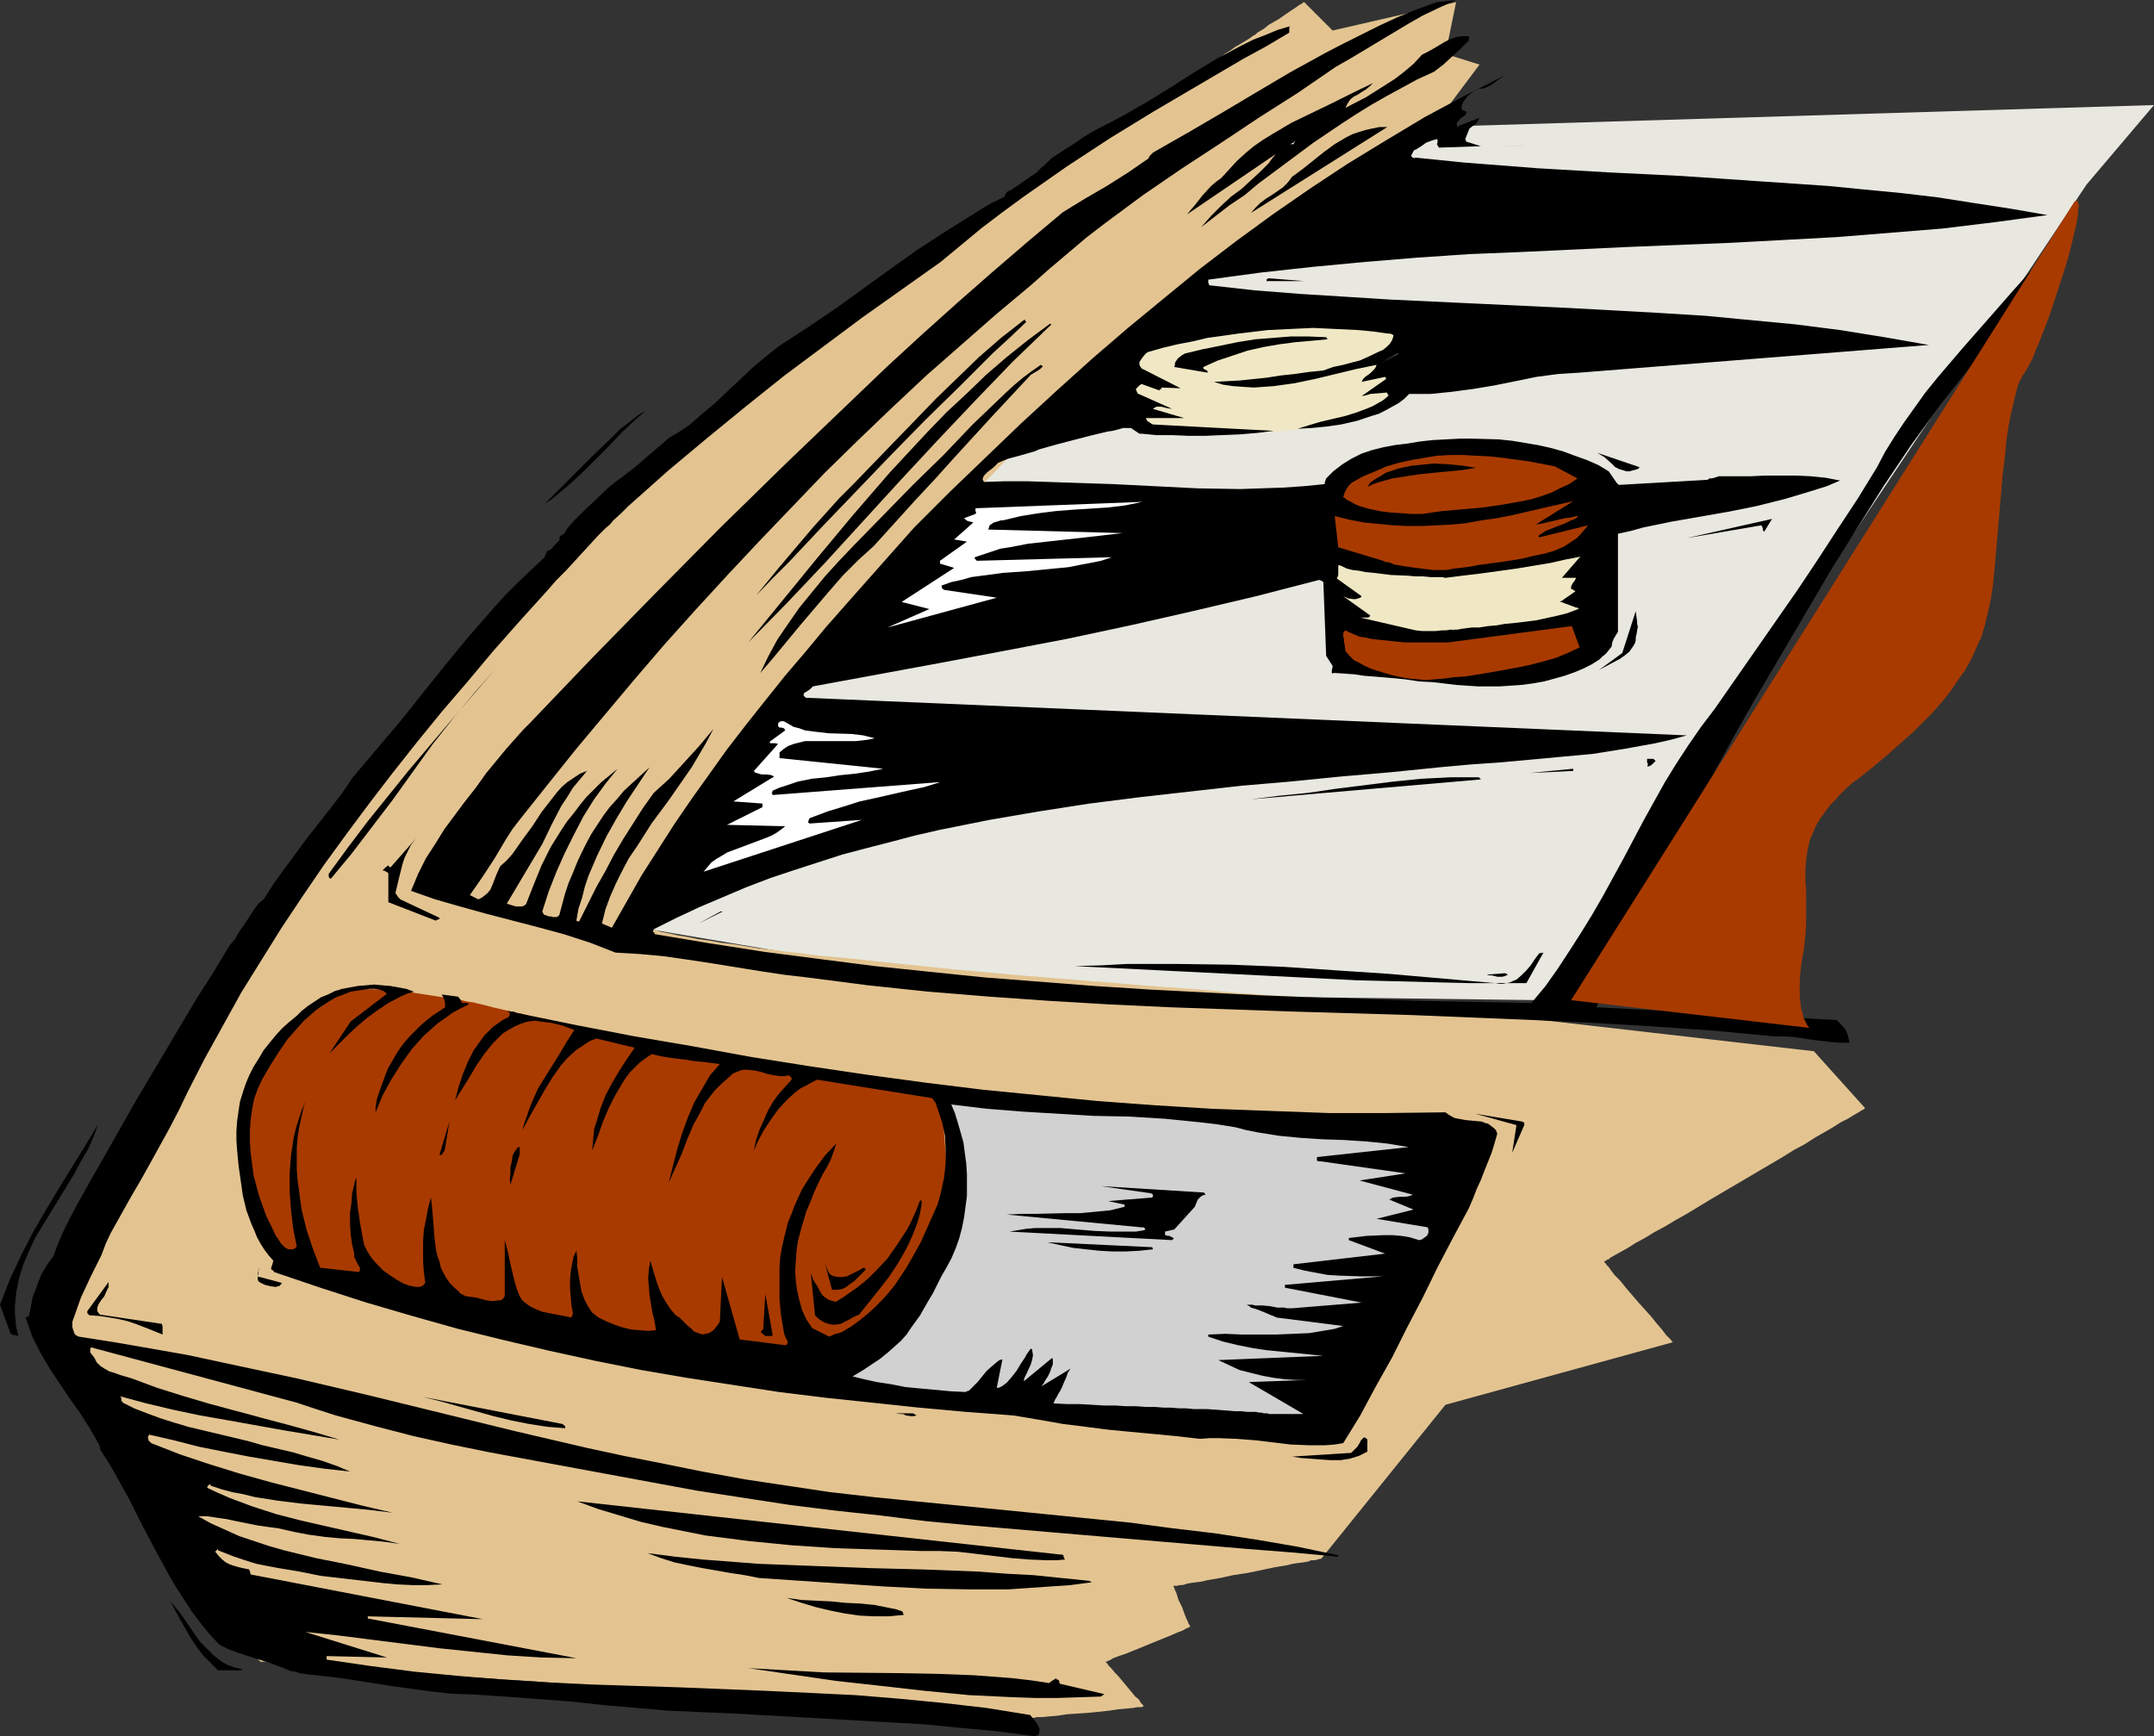 <?xml version="1.0" encoding="UTF-8" standalone="no"?>
<svg
   version="1.0"
   width="129.724mm"
   height="104.575mm"
   id="svg73"
   sodipodi:docname="Backgammon.wmf"
   xmlns:inkscape="http://www.inkscape.org/namespaces/inkscape"
   xmlns:sodipodi="http://sodipodi.sourceforge.net/DTD/sodipodi-0.dtd"
   xmlns="http://www.w3.org/2000/svg"
   xmlns:svg="http://www.w3.org/2000/svg">
  <rect width="100%" height="100%" fill="#333333" stroke="none"/>
  <sodipodi:namedview
     id="namedview73"
     pagecolor="#ffffff"
     bordercolor="#000000"
     borderopacity="0.25"
     inkscape:showpageshadow="2"
     inkscape:pageopacity="0.0"
     inkscape:pagecheckerboard="0"
     inkscape:deskcolor="#d1d1d1"
     inkscape:document-units="mm" />
  <defs
     id="defs1">
    <pattern
       id="WMFhbasepattern"
       patternUnits="userSpaceOnUse"
       width="6"
       height="6"
       x="0"
       y="0" />
  </defs>
  <path
     style="fill:#e8e8e0;fill-opacity:1;fill-rule:evenodd;stroke:none"
     d="m 143.016,210.711 91.627,15.512 116.352,1.454 123.947,-185.665 15.352,-18.098 -165.155,5.009 -5.171,8.079 -50.419,29.732 -54.136,47.992 z"
     id="path1" />
  <path
     style="fill:#e3c491;fill-opacity:1;fill-rule:evenodd;stroke:none"
     d="m 329.017,25.046 7.757,-10.342 -7.757,-2.424 2.424,-11.796 -28.118,6.464 -6.464,-6.464 h -0.162 l -0.323,0.323 -0.646,0.323 -0.646,0.485 -0.97,0.646 -0.97,0.646 -2.101,1.454 -2.262,1.293 -0.97,0.808 -0.808,0.485 -0.808,0.485 -0.485,0.485 -0.485,0.162 v 0.162 h -0.162 l -0.162,0.162 -0.485,0.323 -0.485,0.323 -0.808,0.485 -0.808,0.485 -1.131,0.646 -1.131,0.808 -1.293,0.808 -1.293,0.97 -1.616,0.97 -1.778,1.131 -1.778,1.131 -1.778,1.293 -2.101,1.293 -2.101,1.454 -2.101,1.454 -2.424,1.616 -2.424,1.616 -2.424,1.616 -2.586,1.616 -2.586,1.777 -5.494,3.878 -5.656,3.717 -6.141,4.201 -6.141,4.201 -6.141,4.363 -6.464,4.524 -6.464,4.524 -13.09,9.211 -12.928,9.372 -6.302,4.848 -6.302,4.524 -5.979,4.524 -5.818,4.686 -5.656,4.363 -5.171,4.201 -2.586,2.262 -2.586,1.939 -2.262,2.101 -2.262,1.939 -2.262,1.939 -2.101,1.939 -1.939,1.777 -1.778,1.777 -1.939,1.777 -1.939,2.101 -1.939,1.939 -1.939,2.262 -1.939,2.424 -2.101,2.424 -2.262,2.585 -2.101,2.585 -2.262,2.747 -2.101,2.747 -2.262,3.07 -2.262,2.909 -4.686,6.302 -4.686,6.464 -4.686,6.787 -4.848,6.948 -4.848,7.11 -4.848,7.11 -9.373,14.705 -4.686,7.433 -4.686,7.271 -4.363,7.271 -4.363,7.11 -4.202,7.11 -4.04,6.787 -3.878,6.625 -1.939,3.232 -1.778,3.07 -1.616,3.07 -1.778,2.909 -1.616,3.07 -1.454,2.747 -1.454,2.747 -1.454,2.585 -1.293,2.585 -1.293,2.262 -1.293,2.424 -0.97,2.101 -1.131,2.101 -0.97,1.939 -0.808,1.777 -0.808,1.777 -0.646,1.454 -0.485,1.454 -0.485,1.131 -0.485,1.131 -0.162,0.97 -0.162,0.646 -0.162,0.646 v 0.808 0.97 l 0.162,0.808 0.485,1.939 0.646,2.262 0.808,2.262 1.131,2.585 1.454,2.747 1.454,2.909 1.616,2.909 1.778,3.07 1.939,3.07 1.939,3.232 4.202,6.464 4.525,6.464 4.525,6.302 2.101,2.909 2.262,3.07 2.101,2.747 1.939,2.585 1.939,2.585 1.778,2.262 1.616,2.262 1.616,1.777 1.293,1.777 0.97,1.454 0.485,0.485 0.485,0.485 0.323,0.646 0.323,0.323 0.323,0.323 0.162,0.162 0.162,0.162 v 0 h 0.162 0.323 0.646 l 0.808,0.162 h 1.131 l 1.293,0.162 1.454,0.162 h 1.616 l 1.939,0.162 2.101,0.162 2.262,0.162 2.424,0.162 2.586,0.162 2.586,0.323 2.909,0.162 3.07,0.162 3.232,0.323 3.232,0.162 3.394,0.323 3.394,0.162 7.272,0.646 7.595,0.485 7.757,0.485 8.08,0.646 16.322,1.293 16.483,1.131 7.918,0.646 7.918,0.485 7.595,0.646 7.272,0.485 3.394,0.323 3.394,0.162 3.394,0.323 3.07,0.162 3.07,0.162 2.909,0.162 2.586,0.323 2.747,0.162 2.424,0.162 2.262,0.162 2.101,0.162 1.939,0.162 1.616,0.162 h 1.454 l 1.293,0.162 h 1.131 l 0.808,0.162 h 0.646 0.485 0.162 0.162 0.323 l 0.485,-0.162 h 0.646 0.646 l 1.616,-0.162 1.939,-0.162 2.101,-0.323 4.848,-0.323 4.686,-0.485 2.101,-0.323 1.939,-0.162 1.616,-0.162 0.808,-0.162 h 0.485 0.485 l 0.323,-0.162 h 0.323 v 0 h -0.162 l -0.162,-0.323 -0.485,-0.485 -0.485,-0.808 -0.808,-0.646 -0.646,-0.808 -1.616,-1.939 -1.616,-1.939 -0.808,-0.808 -0.646,-0.808 -0.646,-0.646 -0.323,-0.485 -0.323,-0.323 -0.162,-0.162 h 0.162 0.162 l 0.162,-0.162 0.485,-0.162 0.808,-0.485 1.293,-0.485 1.454,-0.485 1.616,-0.646 3.555,-1.454 3.555,-1.454 1.616,-0.646 1.454,-0.646 1.293,-0.485 0.808,-0.485 0.485,-0.162 0.162,-0.162 h 0.162 0.162 l -0.162,-0.162 v -0.162 l -0.323,-0.485 -0.162,-0.485 -0.323,-0.646 -0.323,-0.808 -0.646,-1.777 -0.808,-1.616 -0.485,-1.616 -0.323,-0.646 -0.162,-0.485 -0.162,-0.323 v -0.162 h 0.323 0.485 l 0.646,-0.162 h 0.646 l 0.97,-0.323 0.97,-0.162 1.131,-0.162 1.293,-0.162 1.293,-0.323 2.909,-0.485 2.909,-0.646 3.232,-0.485 3.07,-0.646 3.07,-0.646 2.909,-0.485 1.293,-0.323 1.131,-0.162 1.293,-0.162 0.97,-0.162 0.808,-0.323 h 0.808 l 0.646,-0.162 0.485,-0.162 h 0.162 0.162 l 28.28,-35.065 51.712,-14.22 v -0.162 h -0.162 l -0.162,-0.323 -0.323,-0.323 -0.323,-0.323 -0.485,-0.485 -0.97,-1.293 -1.131,-1.293 -1.293,-1.616 -2.909,-3.232 -2.909,-3.393 -1.293,-1.616 -1.293,-1.293 -0.97,-1.293 -0.323,-0.485 -0.485,-0.485 -0.162,-0.323 -0.323,-0.162 v -0.323 h -0.162 0.162 v 0 l 0.323,-0.162 0.162,-0.162 0.485,-0.162 0.323,-0.323 1.131,-0.646 1.454,-0.808 1.454,-0.808 1.778,-1.131 2.101,-1.131 2.101,-1.293 2.424,-1.293 2.424,-1.454 2.586,-1.454 5.333,-3.232 10.989,-6.464 5.494,-3.232 2.586,-1.616 2.424,-1.293 2.262,-1.454 2.262,-1.293 1.939,-1.131 1.778,-1.131 1.616,-0.808 1.293,-0.808 1.131,-0.646 0.485,-0.323 0.323,-0.162 0.323,-0.162 0.162,-0.162 0.162,-0.162 v 0 l -11.635,-12.927 -91.627,-10.503 h -0.485 -0.646 l -0.808,-0.162 h -1.131 l -1.293,-0.162 h -1.454 l -1.616,-0.162 -1.939,-0.162 -1.939,-0.162 -2.262,-0.162 -2.262,-0.162 -2.586,-0.162 -2.586,-0.162 -2.747,-0.323 -2.909,-0.162 -3.07,-0.162 -3.232,-0.162 -3.232,-0.323 -3.394,-0.162 -3.394,-0.323 -7.272,-0.646 -7.272,-0.485 -7.757,-0.646 -7.918,-0.646 -15.998,-1.293 -15.998,-1.454 -7.757,-0.808 -7.757,-0.808 -7.434,-0.808 -7.11,-0.646 -3.555,-0.485 -3.232,-0.323 -3.394,-0.485 -3.07,-0.323 -2.909,-0.485 -3.07,-0.485 -2.747,-0.323 -2.586,-0.485 -2.586,-0.323 -2.262,-0.485 -2.101,-0.323 -2.101,-0.485 -1.778,-0.323 -1.616,-0.485 -1.616,-0.323 -1.131,-0.485 -1.131,-0.323 -0.808,-0.485 -0.646,-0.485 -0.485,-0.323 -0.162,-0.485 v -0.646 -0.646 l 0.323,-0.97 0.323,-0.97 0.485,-1.131 0.808,-1.293 0.646,-1.454 0.97,-1.454 1.131,-1.616 1.131,-1.777 1.131,-1.777 1.454,-1.939 1.454,-1.939 1.616,-2.101 1.616,-2.101 1.778,-2.262 1.778,-2.424 1.939,-2.424 2.101,-2.424 4.202,-5.009 4.363,-5.171 4.686,-5.494 4.848,-5.494 5.01,-5.656 5.01,-5.656 10.342,-11.473 5.01,-5.494 5.171,-5.656 5.01,-5.332 4.848,-5.171 4.848,-5.009 4.525,-4.848 2.101,-2.262 2.262,-2.262 4.04,-4.04 1.939,-1.939 1.778,-1.939 1.778,-1.777 1.616,-1.616 1.616,-1.616 1.454,-1.454 1.293,-1.293 1.293,-1.131 1.131,-1.131 1.131,-0.97 0.808,-0.808 0.808,-0.646 1.616,-1.293 1.778,-1.454 2.101,-1.616 2.101,-1.616 2.424,-1.777 2.424,-1.939 2.747,-1.939 2.747,-1.939 2.909,-2.101 2.909,-2.262 5.979,-4.363 12.282,-8.564 5.979,-4.201 2.909,-1.939 2.747,-1.939 2.586,-1.939 2.586,-1.616 2.262,-1.777 2.262,-1.454 1.939,-1.293 1.778,-1.293 1.616,-1.131 1.293,-0.808 1.131,-0.808 0.323,-0.323 0.323,-0.162 0.323,-0.162 0.162,-0.162 z"
     id="path2" />
  <path
     style="fill:#a83a00;fill-opacity:1;fill-rule:evenodd;stroke:none"
     d="m 71.912,229.617 h -0.162 v 0 l -0.485,0.323 -0.808,0.323 -0.97,0.646 -0.97,0.808 -1.293,0.97 -1.454,1.131 -1.293,1.454 -1.616,1.616 -1.454,1.939 -1.293,1.939 -1.293,2.585 -1.131,2.585 -0.646,1.454 -0.323,1.454 -0.485,1.616 -0.323,1.777 -0.323,1.616 -0.162,1.939 -0.162,1.777 v 1.777 3.232 l 0.323,3.07 0.485,2.909 0.485,2.585 0.808,2.424 0.97,2.262 0.808,2.101 0.97,1.777 0.97,1.616 0.97,1.454 0.808,1.293 0.808,1.131 0.646,0.808 0.485,0.808 0.323,0.646 v 0 l 0.323,0.323 0.485,0.162 0.646,0.162 0.808,0.162 0.808,0.323 1.131,0.323 1.131,0.323 1.293,0.162 1.454,0.485 1.616,0.323 1.616,0.323 1.778,0.485 1.939,0.323 1.939,0.485 1.939,0.485 4.363,0.97 4.686,0.97 4.848,0.97 5.171,1.131 5.333,0.97 5.494,1.131 21.978,4.524 5.494,0.97 5.171,0.97 5.171,1.131 4.848,0.808 4.525,0.97 4.363,0.808 2.101,0.323 1.939,0.485 1.778,0.323 1.778,0.323 1.616,0.323 1.454,0.162 1.454,0.323 1.293,0.162 1.131,0.323 0.97,0.162 0.97,0.162 0.646,0.162 h 0.646 l 0.323,0.162 h 0.323 v 0 h 0.162 l 0.162,-0.162 0.323,-0.323 0.323,-0.323 0.485,-0.162 0.646,-0.485 1.293,-0.808 1.778,-1.131 1.778,-1.131 4.04,-2.424 4.04,-2.424 1.939,-1.131 1.616,-0.97 1.454,-0.808 0.485,-0.323 0.646,-0.323 0.323,-0.323 0.323,-0.162 h 0.162 v -0.162 l 10.181,-25.531 -1.778,-22.784 -9.373,-2.585 h -0.162 l -0.323,-0.162 h -0.485 l -0.808,-0.162 -0.808,-0.162 -1.131,-0.162 -1.293,-0.162 -1.454,-0.162 -1.454,-0.323 -1.616,-0.162 -3.555,-0.646 -3.717,-0.485 -3.878,-0.646 -3.717,-0.646 -3.878,-0.485 -3.394,-0.646 -1.616,-0.162 -1.616,-0.323 -1.293,-0.162 -1.293,-0.323 -1.131,-0.162 -0.97,-0.162 h -0.646 l -0.646,-0.162 h -0.323 l -0.162,-0.162 h -0.162 l -0.485,-0.162 h -0.808 l -0.97,-0.323 -1.454,-0.323 -1.454,-0.323 -1.778,-0.323 -1.939,-0.485 -2.262,-0.485 -2.262,-0.485 -2.424,-0.646 -2.424,-0.485 -5.333,-1.293 -5.494,-1.131 -5.494,-1.293 -5.171,-1.293 -2.586,-0.485 -2.424,-0.646 -2.262,-0.485 -2.101,-0.485 -2.101,-0.485 -1.778,-0.485 -1.454,-0.323 -1.293,-0.323 -1.131,-0.162 -0.808,-0.162 -0.485,-0.162 h -0.162 l -15.675,-2.424 -11.635,-0.162 h -0.162 v 0.162 l -0.323,0.162 -0.323,0.323 -0.808,0.808 -0.808,0.808 -0.97,0.808 -0.97,0.808 -0.485,0.323 -0.323,0.162 -0.485,0.162 z"
     id="path3" />
  <path
     style="fill:#f0e8c5;fill-opacity:1;fill-rule:evenodd;stroke:none"
     d="m 264.216,79.017 h -0.808 -0.646 l -0.808,0.162 -0.485,0.323 -1.131,0.646 -0.808,0.808 -0.646,1.131 -0.485,1.131 -0.323,1.454 -0.162,1.454 -0.162,2.909 0.162,3.07 v 1.293 l 0.162,1.293 v 1.131 0.808 l 1.454,0.323 1.454,0.162 1.778,0.323 1.616,0.162 1.939,0.162 1.939,0.162 4.202,0.323 4.363,0.162 h 4.686 4.686 l 4.848,-0.162 4.686,-0.485 4.363,-0.485 4.363,-0.646 1.939,-0.485 1.939,-0.485 1.778,-0.485 1.778,-0.485 1.616,-0.646 1.454,-0.646 1.293,-0.808 1.131,-0.808 0.97,-0.808 0.808,-0.808 0.808,-1.131 0.808,-0.97 0.646,-0.97 0.485,-0.97 0.485,-0.97 0.485,-0.808 0.323,-0.808 0.162,-0.808 0.162,-0.808 v -0.808 -0.646 -0.646 l -0.162,-0.646 -0.323,-0.646 -0.323,-0.646 -0.485,-0.485 -0.485,-0.485 -0.646,-0.485 -0.646,-0.323 -1.616,-0.808 -0.97,-0.323 -0.97,-0.323 -1.131,-0.323 -1.131,-0.162 -1.293,-0.162 -1.454,-0.162 h -1.293 l -1.454,-0.162 h -5.01 -1.778 l -1.778,0.162 h -1.778 -1.616 l -2.747,0.323 -2.747,0.162 -2.424,0.323 -2.101,0.162 -2.101,0.323 -1.939,0.323 -4.04,0.808 -1.939,0.323 -2.262,0.485 -2.262,0.485 -2.586,0.485 -2.747,0.485 z"
     id="path4" />
  <path
     style="fill:#000000;fill-opacity:1;fill-rule:evenodd;stroke:none"
     d="m 469.286,54.132 -0.162,-0.323 -2.586,3.07 -2.747,3.07 -2.747,3.07 -2.909,3.232 -5.656,6.464 -5.818,6.625 -5.656,6.625 -2.747,3.393 -2.424,3.393 -2.424,3.393 -2.262,3.393 -2.101,3.393 -1.778,3.393 -4.363,7.11 -4.686,7.11 -4.525,6.948 -4.525,6.787 -18.907,27.147 -3.07,4.04 -2.909,4.201 -2.747,4.201 -2.586,4.201 -4.848,8.726 -4.525,8.564 -4.686,8.564 -2.424,4.201 -2.586,4.201 -2.586,4.04 -2.747,4.201 -2.747,3.878 -3.232,3.878 -24.886,-0.485 -24.886,-0.808 -12.443,-0.485 -12.443,-0.646 -12.443,-0.646 -12.443,-0.808 -12.443,-0.97 -12.443,-0.97 -12.605,-1.293 -12.443,-1.293 -12.605,-1.616 -12.443,-1.616 -12.443,-1.939 -12.605,-2.101 v -0.323 0 l -0.323,-0.162 v -0.162 -0.162 l 0.162,-0.323 5.171,-2.585 5.171,-2.424 5.333,-2.262 5.333,-2.262 5.494,-2.101 5.333,-1.777 5.494,-1.777 5.494,-1.777 5.494,-1.454 5.656,-1.454 5.494,-1.454 5.656,-1.293 11.312,-2.262 11.312,-1.939 11.474,-1.777 11.474,-1.454 11.474,-1.293 11.474,-1.293 11.312,-0.97 11.312,-1.131 11.312,-0.97 11.15,-1.131 7.11,-0.646 6.949,-0.485 14.059,-1.293 6.949,-0.646 7.11,-1.131 7.11,-1.293 3.555,-0.808 3.555,-0.97 -200.545,-8.564 -0.162,-0.162 -0.323,-0.323 v -0.323 l 0.162,-0.323 0.323,-0.162 0.485,-0.323 0.485,-0.323 0.323,-0.323 0.323,-0.323 28.926,-5.332 14.544,-2.747 14.382,-2.747 14.382,-3.07 14.221,-3.232 14.382,-3.393 14.382,-3.717 0.485,0.162 0.485,0.323 0.646,16.805 1.454,2.262 v 0 0.323 l -0.162,0.646 v 0.323 0.323 l 0.162,0.162 0.323,-0.162 2.424,0.162 2.262,0.162 2.101,0.323 2.101,0.162 3.878,0.323 3.394,0.323 3.232,0.485 3.07,0.162 1.454,0.162 1.293,0.162 2.747,0.323 2.424,0.162 2.424,0.162 h 4.848 l 2.424,-0.162 2.424,-0.162 2.586,-0.323 2.747,-0.485 4.686,-1.293 2.262,-0.808 1.939,-0.808 1.939,-0.97 1.778,-1.131 0.646,-0.646 0.808,-0.646 0.646,-0.808 0.646,-0.808 0.162,-0.97 0.323,-0.808 0.485,-0.808 0.485,-0.808 v -22.299 l 2.909,-0.646 2.909,-0.808 6.302,-1.293 6.464,-1.131 6.464,-1.131 6.464,-1.293 6.464,-1.616 3.232,-0.97 3.232,-0.97 3.07,-0.97 3.07,-1.293 -3.394,-0.646 -3.232,-0.323 -3.394,-0.162 h -3.555 -3.394 l -3.555,0.162 h -3.555 -3.555 l -0.485,0.162 -0.485,0.162 -0.646,0.162 h -0.485 l -0.485,0.323 -19.715,1.131 h -0.485 l -0.162,-0.162 -0.323,-0.323 -1.778,-2.585 -2.424,-1.454 -2.586,-1.131 -2.747,-0.97 -2.586,-0.97 -2.909,-0.808 -2.909,-0.646 -2.909,-0.485 -2.909,-0.485 -3.07,-0.323 -5.979,-0.162 h -2.909 l -3.07,0.162 -3.07,0.162 -2.909,0.323 -2.909,0.485 -2.747,0.323 -2.586,0.485 -2.586,0.646 -2.424,0.808 -2.262,1.131 -2.101,1.293 -2.101,1.616 -1.616,1.616 -0.162,0.485 -0.162,0.485 v 0.323 0 l -4.848,0.485 -4.848,0.323 -4.848,0.162 -4.686,0.162 -9.696,-0.162 -9.696,-0.485 -9.696,-0.485 -9.696,-0.323 -9.858,-0.323 h -4.848 l -4.848,0.162 -0.162,-0.323 -0.162,-0.162 0.162,-0.646 0.323,-0.485 0.646,-0.646 0.646,-0.485 0.808,-0.646 0.485,-0.485 0.485,-0.485 1.131,-0.485 1.293,-0.485 2.424,-0.646 2.262,-0.646 1.131,-0.323 1.131,-0.485 4.04,-1.131 7.434,-1.939 4.04,-0.97 1.131,-0.162 1.293,-0.323 1.131,-0.323 h 1.293 0.485 l 0.485,0.323 0.485,0.323 0.485,0.323 0.485,0.323 h 0.485 l 3.394,0.323 h 3.555 l 3.717,0.162 h 3.878 l 3.717,-0.162 4.04,-0.162 3.878,-0.323 3.878,-0.485 -27.472,-1.454 -0.323,-0.162 -0.485,-0.323 -0.485,-0.323 -0.323,-0.646 h 8.726 l -7.11,-2.101 0.485,-0.323 0.323,-0.162 h 0.646 0.485 l 0.646,0.162 0.646,0.162 1.131,0.162 -7.595,-3.393 h -0.162 l -0.162,-0.323 -0.162,-0.323 -0.162,-0.485 0.162,-0.162 0.323,-0.323 0.323,-0.323 0.485,-0.323 4.04,1.454 0.162,-0.162 v -0.162 h 0.323 v -0.162 -0.162 l 4.363,0.162 -8.888,-4.524 -0.323,-0.485 -0.162,-0.323 v -0.646 l 0.323,-0.485 0.323,-0.485 0.808,-0.97 0.485,-0.323 3.394,-0.97 3.394,-0.808 3.394,-0.646 3.394,-0.808 3.555,-0.485 3.394,-0.485 6.787,-0.808 6.787,-0.323 3.555,-0.162 3.394,0.162 3.394,0.162 3.394,0.162 3.394,0.323 3.394,0.485 h 0.485 l 0.485,0.162 0.162,0.162 h 0.162 l -0.162,0.646 -0.162,0.485 -0.485,0.808 -0.808,0.808 -0.808,0.646 -1.131,0.485 -0.97,0.485 -2.101,0.97 -1.131,0.485 -1.293,0.323 -2.424,0.646 -2.262,0.485 -2.262,0.808 -3.232,0.323 -3.394,0.485 -3.07,0.323 -3.07,0.485 -6.141,0.646 -2.909,0.162 -3.07,0.162 2.101,0.646 2.262,0.323 2.262,0.162 2.424,0.162 2.262,-0.162 2.262,-0.162 4.686,-0.646 4.686,-0.97 4.686,-1.131 4.686,-1.131 4.686,-0.97 -0.162,0.485 -0.323,0.485 -0.97,0.97 -1.131,0.808 -0.485,0.485 -0.323,0.646 5.333,-1.131 v 0 l 0.162,0.162 v 0.162 h 0.162 l -0.162,0.162 -0.162,0.162 -5.333,3.717 0.97,-0.162 0.485,-0.162 0.485,-0.162 3.878,-0.323 v 0.323 0 l 0.323,0.162 v 0 0 l -0.162,0.323 -0.162,0.162 -0.97,0.808 -1.131,0.646 -1.131,0.646 -1.131,0.485 -2.586,0.97 -2.586,0.808 -2.747,0.646 -2.747,0.646 -2.747,0.808 -2.586,0.808 3.07,-0.162 3.394,-0.323 3.394,-0.485 3.555,-0.808 3.394,-1.131 1.616,-0.485 1.616,-0.808 1.454,-0.808 1.454,-0.808 1.293,-0.97 1.131,-1.131 h 2.586 2.262 l 4.848,-0.485 4.848,-0.646 4.848,-0.808 4.848,-0.97 4.686,-0.97 4.848,-0.646 5.01,-0.323 79.507,-6.302 -10.181,-1.777 -10.019,-1.616 -10.181,-1.293 -10.181,-0.97 -10.181,-0.97 -10.342,-0.646 -20.523,-1.131 -20.523,-0.97 -20.685,-0.97 -10.181,-0.646 -10.342,-0.646 -10.181,-0.808 -10.181,-1.131 -0.162,-0.162 -0.162,-0.485 v -0.646 l 11.958,-1.616 11.797,-1.293 11.958,-1.131 11.797,-0.97 11.958,-0.808 11.958,-0.485 23.917,-1.131 23.917,-0.97 11.958,-0.646 11.958,-0.646 11.958,-0.97 11.958,-0.97 11.958,-1.454 11.958,-1.616 -8.403,-1.454 -8.403,-1.293 -8.242,-1.293 -8.242,-0.97 -8.403,-0.808 -8.242,-0.808 -16.645,-1.131 -16.483,-1.131 -16.483,-0.808 -16.645,-0.97 -16.645,-1.293 -11.15,-1.131 v 0.162 l -0.485,-0.162 -0.323,-0.323 v -0.162 l 0.162,-0.323 0.323,-0.646 0.323,-0.323 h 0.162 l 1.293,-0.808 1.131,-0.808 1.293,-0.485 1.131,-0.323 0.162,0.162 v 0.323 0.323 l -0.162,0.323 0.485,0.808 9.534,-0.323 -3.07,-0.97 h -0.162 l -0.162,-0.162 v -0.162 l -0.162,-0.323 0.97,-2.424 0.646,-0.485 0.646,-0.485 0.485,-0.485 0.485,-0.97 -5.01,1.939 -0.162,-0.485 0.162,-0.485 0.323,-0.323 0.323,-0.485 0.97,-0.646 0.323,-0.323 0.162,-0.485 -0.162,-0.162 v 0 l -0.485,-0.162 -0.323,-0.162 -0.162,-0.162 v 0 -0.808 l 0.323,-0.808 0.485,-0.646 0.485,-0.646 0.485,-0.485 0.646,-0.485 1.454,-0.808 h 0.808 l 0.97,-0.323 0.646,-0.323 0.808,-0.485 1.293,-0.97 1.454,-0.97 -9.211,4.686 -9.05,4.848 -8.888,5.332 -8.726,5.332 -8.565,5.656 -8.403,5.817 -8.403,6.14 -8.242,6.302 -8.08,6.625 -8.242,6.787 -8.08,6.948 -8.08,7.271 -8.08,7.433 -8.08,7.756 -8.242,7.918 -8.08,8.079 -5.171,5.817 -5.01,5.656 -5.01,5.656 -4.848,5.494 -4.686,5.656 -4.686,5.494 -4.525,5.656 -4.363,5.494 -4.363,5.656 -4.04,5.656 -4.04,5.656 -3.878,5.656 -3.717,5.817 -3.717,5.817 -3.394,5.979 -3.394,5.979 -2.262,-0.97 0.808,-3.232 1.131,-3.07 1.293,-2.909 1.454,-2.909 1.454,-2.747 1.778,-2.585 3.394,-5.332 3.717,-5.009 3.717,-5.332 1.778,-2.585 1.616,-2.747 1.616,-2.747 1.616,-3.07 -3.232,3.878 -3.394,3.717 -3.394,3.717 -1.778,1.616 -1.778,1.616 -2.424,3.393 -2.262,3.555 -2.262,3.555 -2.101,3.555 -1.939,3.717 -2.101,3.717 -1.939,3.878 -1.939,3.878 h -0.323 l -0.323,-0.162 0.485,-2.747 0.808,-2.424 0.646,-2.585 0.808,-2.424 0.97,-2.262 0.97,-2.262 2.101,-4.363 2.262,-4.04 2.424,-4.04 2.586,-3.878 2.586,-3.878 -1.939,1.777 -1.939,1.777 -1.939,1.777 -1.616,1.939 -1.616,1.777 -1.454,1.939 -2.747,4.201 -1.131,2.101 -1.131,2.262 -0.97,2.101 -0.97,2.424 -0.97,2.262 -0.808,2.424 -1.293,4.848 -0.323,0.323 -0.323,0.162 h -0.323 -0.485 l -0.485,-0.162 h -0.485 l -0.808,-0.323 h -0.162 l -0.162,-0.162 -0.323,-0.646 1.454,-4.524 1.778,-4.524 1.939,-4.363 2.101,-4.201 2.101,-4.04 2.424,-3.878 2.586,-3.555 2.747,-3.393 -1.939,1.616 -1.778,1.454 -1.778,1.777 -1.616,1.616 -1.454,1.777 -1.454,1.939 -1.454,1.777 -1.293,1.939 -2.424,3.878 -2.101,4.201 -1.778,4.363 -1.778,4.524 -0.485,0.323 -0.485,0.162 h -0.646 -0.646 l -1.131,-0.323 -0.97,-0.323 8.08,-13.573 2.101,-4.363 2.262,-4.363 1.293,-1.939 1.293,-2.101 1.616,-1.939 1.616,-1.939 -1.616,0.646 -1.454,0.97 -1.454,0.97 -1.293,1.131 -1.131,1.293 -1.131,1.454 -2.262,2.909 -2.101,3.232 -2.262,3.07 -2.262,3.232 -1.293,1.454 -1.454,1.293 -0.485,0.97 -0.485,1.131 -0.808,2.101 -0.485,1.131 -0.646,0.808 -0.97,0.808 -0.485,0.323 -0.646,0.323 -1.939,-0.97 1.454,-2.101 1.454,-2.101 2.747,-4.201 2.586,-4.363 1.454,-2.262 1.616,-2.101 6.302,-7.918 6.464,-8.079 6.626,-7.918 6.787,-8.079 6.787,-7.918 7.11,-7.918 7.272,-7.918 7.272,-7.756 7.434,-7.756 7.434,-7.756 7.595,-7.433 7.757,-7.433 7.757,-7.271 7.918,-6.948 7.918,-6.948 7.918,-6.625 4.202,-3.717 4.202,-3.555 4.202,-3.555 4.202,-3.232 4.363,-3.232 4.363,-3.232 8.726,-5.979 8.888,-5.817 8.726,-5.817 8.888,-5.656 8.726,-5.979 3.394,-1.939 3.232,-1.939 3.232,-1.939 3.232,-1.939 3.232,-1.939 3.394,-1.939 3.717,-1.777 L 331.441,0 l -4.363,0.485 -4.525,1.616 -4.363,1.777 -4.202,1.939 -4.202,2.101 -4.202,2.101 -4.04,2.101 -7.918,4.363 -7.918,4.686 -7.595,4.524 -7.757,4.524 -7.918,4.524 -0.485,0.485 -0.323,0.323 -0.162,0.485 -4.686,3.232 -4.848,3.07 -5.01,2.909 -5.01,3.07 -8.08,6.787 -8.08,6.948 -7.918,6.948 -7.918,7.11 -7.918,7.271 -7.595,7.271 -15.352,14.705 -15.029,14.705 -14.706,14.866 -14.544,14.866 -14.221,14.866 -1.454,1.454 -1.293,1.454 -2.586,2.909 -2.262,2.747 -2.262,2.747 -2.424,3.393 -2.424,3.07 -4.686,6.302 -2.101,3.393 -2.101,3.232 -1.778,3.555 -0.808,1.939 -0.808,1.939 2.747,0.97 2.747,0.97 5.656,1.616 5.818,1.616 11.797,3.07 5.979,1.616 5.979,1.939 2.909,1.131 2.909,1.131 5.494,0.323 5.333,0.485 5.656,0.808 5.333,0.808 10.989,1.777 5.333,0.808 5.494,0.646 13.736,1.777 13.736,1.454 13.898,1.131 13.736,0.97 13.736,0.808 13.736,0.646 27.634,0.97 27.472,0.808 27.472,1.131 13.736,0.646 13.736,0.808 13.736,0.97 13.736,1.293 h 2.262 l 2.262,0.162 4.363,0.646 4.04,0.485 2.101,0.162 h 2.101 l -0.162,-0.808 -0.162,-0.808 -0.323,-0.808 -0.323,-0.646 -0.97,-1.131 -0.97,-0.97 -54.621,-2.909 1.778,-4.686 1.939,-4.686 1.939,-4.524 2.262,-4.524 4.363,-8.887 4.525,-8.564 4.848,-8.564 4.848,-8.564 4.686,-8.564 4.848,-8.564 5.818,-9.857 11.474,-19.552 5.979,-9.534 5.979,-9.534 6.302,-9.372 3.394,-4.686 3.394,-4.686 3.717,-4.686 3.717,-4.686 20.362,-27.955 z"
     id="path5" />
  <path
     style="fill:#000000;fill-opacity:1;fill-rule:evenodd;stroke:none"
     d="m 456.519,53.809 -9.696,0.97 z"
     id="path6" />
  <path
     style="fill:#000000;fill-opacity:1;fill-rule:evenodd;stroke:none"
     d="m 444.723,92.105 -3.394,4.363 -3.232,4.363 -3.07,4.524 -2.909,4.524 -5.656,9.372 -5.494,9.372 3.232,-4.524 3.232,-4.363 3.232,-4.201 3.07,-4.363 2.909,-4.524 2.747,-4.686 2.747,-4.848 2.747,-5.009 z"
     id="path7" />
  <path
     style="fill:#000000;fill-opacity:1;fill-rule:evenodd;stroke:none"
     d="m 439.875,80.632 -15.029,2.424 z"
     id="path8" />
  <path
     style="fill:#000000;fill-opacity:1;fill-rule:evenodd;stroke:none"
     d="m 416.766,106.163 -6.626,-0.646 z"
     id="path9" />
  <path
     style="fill:#000000;fill-opacity:1;fill-rule:evenodd;stroke:none"
     d="m 408.848,58.172 -10.342,0.162 z"
     id="path10" />
  <path
     style="fill:#000000;fill-opacity:1;fill-rule:evenodd;stroke:none"
     d="m 407.878,117.151 -1.939,0.485 z"
     id="path11" />
  <path
     style="fill:#000000;fill-opacity:1;fill-rule:evenodd;stroke:none"
     d="m 403.353,118.121 -19.392,4.363 16.968,-2.909 0.162,0.323 0.162,0.323 v 0.485 l 0.323,0.323 z"
     id="path12" />
  <path
     style="fill:#000000;fill-opacity:1;fill-rule:evenodd;stroke:none"
     d="m 376.689,173.061 -0.323,-0.323 h -0.323 -0.485 -0.646 v 0.485 0.323 l 0.162,0.323 v 0.323 l -0.162,0.323 0.646,-0.162 0.485,-0.323 0.323,-0.323 0.485,-0.485 z"
     id="path13" />
  <path
     style="fill:#000000;fill-opacity:1;fill-rule:evenodd;stroke:none"
     d="m 373.134,106.325 -9.534,-3.232 0.808,0.485 0.808,0.485 1.616,1.454 0.808,0.808 0.97,0.485 1.131,0.323 0.485,0.162 h 0.646 l 1.778,-0.485 0.323,-0.162 0.162,-0.162 z"
     id="path14" />
  <path
     style="fill:#000000;fill-opacity:1;fill-rule:evenodd;stroke:none"
     d="m 372.649,141.551 -0.323,-2.424 -3.07,9.534 -5.333,3.878 2.424,-1.293 2.424,-1.293 1.131,-0.808 0.97,-0.808 0.808,-1.131 0.485,-0.808 0.162,-0.646 v -0.646 l 0.162,-0.646 0.162,-0.97 0.162,-0.808 -0.162,-0.646 z"
     id="path15" />
  <path
     style="fill:#000000;fill-opacity:1;fill-rule:evenodd;stroke:none"
     d="m 371.033,226.223 -1.778,-0.485 1.616,-8.241 -0.485,1.131 -0.646,1.131 -1.293,2.262 -0.646,0.97 -0.485,1.293 -0.323,1.293 v 1.293 l 4.04,-0.485 z"
     id="path16" />
  <path
     style="fill:#a83a00;fill-opacity:1;fill-rule:evenodd;stroke:none"
     d="m 329.179,129.755 1.778,-0.323 1.454,-0.162 1.293,-0.162 1.131,-0.162 0.808,-0.162 0.808,-0.162 1.293,-0.162 1.131,-0.162 1.131,-0.162 1.454,-0.162 0.97,-0.162 1.131,-0.162 2.909,-0.485 2.586,-0.646 2.424,-0.485 2.262,-0.646 2.262,-0.97 0.97,-0.646 0.97,-0.646 0.97,-0.646 0.808,-0.808 0.808,-0.97 0.97,-1.131 -11.15,2.747 -0.162,-0.323 0.162,-0.162 0.485,-0.323 0.485,-0.323 0.485,-0.323 0.808,-0.323 1.616,-0.646 0.808,-0.323 0.97,-0.323 1.616,-0.808 0.485,-0.162 0.646,-0.323 0.323,-0.323 0.162,-0.162 h -0.162 -0.323 l -0.485,0.162 -0.646,0.162 -1.454,0.162 -3.394,0.808 -1.454,0.323 -0.646,0.162 h -0.485 l -0.485,0.162 h -0.162 l 8.565,-5.332 -7.11,1.616 -6.949,1.616 -3.394,0.646 -3.394,0.485 -3.555,0.646 -3.232,0.323 -3.394,0.162 -3.394,0.162 h -3.394 l -3.232,-0.162 -3.394,-0.323 -3.232,-0.323 -3.394,-0.646 -3.232,-0.808 0.808,7.11 10.181,3.07 v 0 l 0.323,0.162 0.323,0.162 h 0.485 l 0.646,0.162 0.646,0.323 0.808,0.162 0.97,0.162 0.97,0.162 1.131,0.162 2.424,0.323 2.747,0.323 z"
     id="path17" />
  <path
     style="fill:#f0e8c5;fill-opacity:1;fill-rule:evenodd;stroke:none"
     d="m 330.633,143.49 h -0.162 0.162 l 0.323,-0.162 h 0.808 l 0.808,-0.162 1.131,-0.162 1.293,-0.162 h 1.616 l 2.101,-0.323 1.939,-0.162 1.778,-0.323 1.616,-0.162 1.616,-0.162 1.293,-0.162 2.586,-0.323 2.262,-0.485 2.262,-0.485 2.586,-0.646 1.293,-0.485 1.293,-0.485 h 0.162 l -0.162,-0.162 -0.162,-0.162 h -0.323 l -0.808,-0.323 -1.778,-0.646 -0.808,-0.323 h -0.162 l -0.162,-0.162 h 0.162 0.162 l 3.232,-2.262 -0.162,-0.162 h -0.162 l -0.162,-0.162 v 0 l -0.162,-0.162 h -0.323 v -0.323 -0.323 l 0.323,-0.646 0.485,-0.646 0.323,-0.646 h -3.232 l 4.202,-4.848 -1.454,0.323 -1.778,0.323 -3.555,0.808 -3.878,0.646 -3.878,0.646 -8.242,1.131 -4.04,0.485 -3.878,0.485 -0.808,-0.162 h -1.131 -1.454 l -1.616,-0.162 h -1.778 l -1.778,-0.162 -3.878,-0.162 -3.878,-0.485 -1.778,-0.162 -1.616,-0.323 -1.454,-0.162 -1.293,-0.323 -0.97,-0.485 -0.808,-0.323 -0.162,0.162 v 0.323 1.777 l -0.162,0.485 -0.162,0.323 5.656,4.04 -0.323,0.323 -0.485,0.162 -0.485,0.162 h -0.646 l -1.131,-0.162 -1.131,-0.485 6.141,4.363 -0.162,0.323 -0.323,0.162 h -0.485 -0.646 -0.646 l 12.605,2.909 1.454,0.162 h 1.616 1.454 l 1.454,-0.162 h 0.97 l 0.97,-0.162 h 0.485 z"
     id="path18" />
  <path
     style="fill:#a83a00;fill-opacity:1;fill-rule:evenodd;stroke:none"
     d="m 329.664,146.237 h -6.464 -3.394 l -3.232,-0.323 -3.07,-0.323 -1.454,-0.162 -1.293,-0.323 -1.293,-0.162 -1.131,-0.485 -1.131,-0.485 -0.97,-0.485 -0.323,0.323 -0.162,0.323 v 0.646 l 0.162,0.646 v 0.646 l 0.162,0.646 0.162,1.454 0.97,1.131 0.97,0.97 1.293,0.646 1.131,0.646 1.454,0.646 1.454,0.485 1.616,0.485 1.616,0.485 2.101,0.485 1.939,0.323 1.939,0.162 1.939,0.162 1.939,-0.162 2.101,-0.162 2.262,-0.323 2.586,-0.162 4.04,-0.646 3.717,-0.646 3.555,-0.646 3.232,-0.646 3.07,-0.808 2.909,-0.808 2.747,-1.131 2.747,-1.293 -1.778,-4.848 z"
     id="path19" />
  <path
     style="fill:#a83a00;fill-opacity:1;fill-rule:evenodd;stroke:none"
     d="m 358.752,108.749 -4.848,-2.585 -5.818,-1.131 -5.979,-0.808 -2.909,-0.323 -3.07,-0.162 -3.07,-0.162 h -2.909 l -3.07,0.162 -2.909,0.485 -2.909,0.485 -2.909,0.646 -2.747,0.808 -2.586,1.131 -2.747,1.131 -2.586,1.454 -0.808,0.808 -0.485,0.808 -0.323,0.646 -0.323,0.97 0.808,0.646 0.97,0.485 0.808,0.485 1.131,0.485 2.262,0.646 2.262,0.485 2.424,0.323 4.848,0.323 h 2.424 l 4.525,-0.646 9.211,-0.808 4.525,-0.646 4.525,-0.808 2.262,-0.485 2.101,-0.646 2.262,-0.808 1.939,-0.97 2.101,-0.97 1.939,-1.293 z"
     id="path20" />
  <path
     style="fill:#000000;fill-opacity:1;fill-rule:evenodd;stroke:none"
     d="m 358.105,175 -10.019,0.97 10.019,-0.485 z"
     id="path21" />
  <path
     style="fill:#000000;fill-opacity:1;fill-rule:evenodd;stroke:none"
     d="m 351.318,216.851 -0.97,0.162 v 0 l -0.97,1.293 -0.97,1.454 -0.97,1.131 -1.131,1.131 -1.131,0.97 -0.808,0.323 -0.646,0.323 -0.808,0.162 -0.808,0.162 h -0.808 l -0.97,-0.162 -24.078,-2.101 -12.12,-0.808 -11.958,-0.808 -11.958,-0.485 -11.958,-0.162 h -11.797 l -5.979,0.323 -5.818,0.162 25.856,1.293 25.694,1.293 12.766,0.646 12.766,0.323 12.766,0.323 h 12.928 z"
     id="path22" />
  <path
     style="fill:#000000;fill-opacity:1;fill-rule:evenodd;stroke:none"
     d="m 346.632,33.126 -5.818,0.162 6.302,-0.162 z"
     id="path23" />
  <path
     style="fill:#000000;fill-opacity:1;fill-rule:evenodd;stroke:none"
     d="m 346.955,256.117 v -0.485 l -0.162,-0.162 -0.323,-0.162 -10.666,-1.777 9.373,2.585 -0.97,6.302 z"
     id="path24" />
  <path
     style="fill:#000000;fill-opacity:1;fill-rule:evenodd;stroke:none"
     d="m 342.592,221.537 -4.202,0.323 0.646,0.162 h 0.485 l 1.293,0.323 h 1.131 l 0.646,-0.162 0.646,-0.323 z"
     id="path25" />
  <path
     style="fill:#000000;fill-opacity:1;fill-rule:evenodd;stroke:none"
     d="m 335.966,106.487 -3.07,-0.485 -3.232,-0.323 -3.232,-0.162 -3.394,0.323 -1.616,0.162 -1.616,0.323 -1.454,0.323 -1.454,0.485 -1.454,0.485 -1.293,0.808 -1.131,0.646 -1.131,0.808 -0.323,0.485 -0.162,0.323 -0.162,0.162 v 0 l 1.293,-0.646 1.454,-0.485 2.909,-0.808 3.07,-0.485 3.232,-0.485 3.232,-0.323 3.394,-0.323 3.232,-0.323 z"
     id="path26" />
  <path
     style="fill:#000000;fill-opacity:1;fill-rule:evenodd;stroke:none"
     d="m 336.612,176.939 h -3.394 -3.07 l -6.464,0.323 -6.464,0.646 -6.464,0.808 -6.464,0.808 -6.626,0.97 -6.464,0.646 -6.464,0.808 52.358,-4.524 z"
     id="path27" />
  <path
     style="fill:#000000;fill-opacity:1;fill-rule:evenodd;stroke:none"
     d="M 334.35,8.887 V 8.241 h -1.454 l -1.293,0.162 -1.454,0.485 -1.293,0.646 -2.424,1.454 -1.454,0.808 -1.293,0.646 -1.939,2.101 -2.101,1.777 -2.101,1.616 -2.262,1.454 -4.363,2.747 -4.686,2.424 0.485,-0.97 0.646,-0.97 0.808,-0.646 0.97,-0.485 0.97,-0.646 0.808,-0.485 0.97,-0.808 0.646,-0.646 -4.686,2.262 -4.525,2.262 -4.686,2.262 -4.686,2.262 -4.363,2.585 -2.101,1.293 -2.101,1.454 -1.939,1.616 -1.939,1.777 -1.778,1.939 -1.778,1.939 -1.131,0.808 -1.131,0.97 -1.939,2.101 -1.778,2.262 -0.97,1.131 -0.808,0.97 20.2,-13.735 -0.808,0.97 -0.808,1.131 -1.939,1.939 -2.101,1.939 -2.101,1.939 -2.424,1.777 -2.262,2.101 -2.262,2.262 -1.131,1.293 -1.131,1.293 6.464,-5.009 3.394,-2.262 3.07,-2.585 6.302,-4.686 6.302,-4.686 6.464,-4.363 3.232,-2.101 3.394,-2.101 3.394,-1.939 3.555,-1.939 3.555,-1.939 3.878,-1.777 2.101,-1.616 1.939,-1.777 1.939,-1.777 1.939,-1.939 z"
     id="path28" />
  <path
     style="fill:#ffffff;fill-opacity:1;fill-rule:evenodd;stroke:none"
     d="m 318.19,80.471 -3.878,2.101 4.04,-2.101 z"
     id="path29" />
  <path
     style="fill:#000000;fill-opacity:1;fill-rule:evenodd;stroke:none"
     d="m 315.766,28.924 h -1.778 l -1.616,0.323 -1.454,0.323 -1.616,0.485 -1.454,0.485 -1.293,0.646 -2.747,1.616 -2.424,1.777 -2.424,1.939 -2.424,1.939 -2.424,1.777 -0.97,1.293 -1.131,1.131 -2.586,1.777 -1.293,0.808 -1.293,0.97 -1.131,1.131 -0.97,1.131 z"
     id="path30" />
  <path
     style="fill:#ffffff;fill-opacity:1;fill-rule:evenodd;stroke:none"
     d="m 319.806,285.688 h -2.424 l 0.646,0.162 h 0.646 0.646 z"
     id="path31" />
  <path
     style="fill:#000000;fill-opacity:1;fill-rule:evenodd;stroke:none"
     d="m 311.241,329.64 v -1.939 l -0.323,-0.323 -0.323,-0.162 h -0.162 l -0.162,0.162 -0.485,0.485 -0.323,0.646 -0.485,0.808 -0.646,0.646 -0.646,0.646 -0.323,0.162 h -0.485 l -12.766,0.808 2.101,0.323 2.262,0.162 2.101,0.162 2.262,0.162 h 2.262 l 2.101,-0.323 2.101,-0.646 0.97,-0.485 0.97,-0.485 z"
     id="path32" />
  <path
     style="fill:#ffffff;fill-opacity:1;fill-rule:evenodd;stroke:none"
     d="m 304.292,25.531 -3.07,1.939 z"
     id="path33" />
  <path
     style="fill:#000000;fill-opacity:1;fill-rule:evenodd;stroke:none"
     d="m 301.868,76.754 -4.04,-0.162 h -4.04 l -4.04,0.323 -4.04,0.323 -4.04,0.646 -3.878,0.808 -4.04,0.808 -4.04,0.97 -0.808,0.485 -0.808,0.646 -0.646,0.97 v 0.485 l -0.162,0.485 7.595,1.293 v -0.323 l -0.162,-0.162 -0.323,-0.162 -0.323,-0.162 -0.162,-0.162 v -0.323 l 3.232,-1.454 3.394,-1.131 3.394,-1.131 3.555,-0.808 3.717,-0.646 3.717,-0.485 7.272,-0.646 z"
     id="path34" />
  <path
     style="fill:#000000;fill-opacity:1;fill-rule:evenodd;stroke:none"
     d="m 304.616,354.039 -9.211,-1.939 -9.373,-1.616 -9.534,-1.454 -9.534,-1.131 -9.696,-1.293 -9.696,-0.97 -19.392,-1.939 -19.715,-1.939 -9.696,-0.97 -9.858,-1.131 -9.696,-1.454 -9.696,-1.454 -9.696,-1.777 -9.534,-1.939 -8.242,-1.616 -8.242,-1.777 -16.645,-3.878 -16.483,-4.04 -16.483,-4.04 -16.483,-3.878 -16.645,-3.555 -8.242,-1.777 -8.242,-1.454 -8.403,-1.454 -8.242,-1.293 -0.323,-0.162 -0.323,-0.162 -0.323,-0.323 -0.162,-0.485 -0.162,-0.485 -0.162,-0.485 v -0.646 -0.646 l 0.97,-2.747 0.97,-2.747 1.131,-2.424 1.131,-2.424 2.424,-4.848 0.97,-2.585 1.131,-2.424 4.525,-8.079 2.262,-3.878 2.262,-4.04 4.363,-7.918 2.101,-4.04 1.939,-4.04 3.878,-7.595 4.202,-7.595 4.202,-7.595 4.525,-7.271 4.525,-7.271 4.848,-7.271 4.848,-7.11 5.171,-7.11 5.171,-6.948 5.333,-6.948 5.494,-6.948 5.656,-6.948 5.818,-6.787 5.818,-6.948 6.141,-6.948 6.141,-6.787 1.131,-1.293 1.131,-1.293 1.131,-1.131 1.131,-1.131 3.555,-3.878 3.555,-3.878 1.778,-1.777 0.97,-0.808 0.808,-0.97 1.778,-1.616 1.616,-1.616 4.363,-3.878 4.525,-4.04 8.888,-7.433 8.888,-7.271 8.888,-7.11 8.888,-6.625 8.888,-6.625 8.888,-6.302 8.888,-6.302 4.686,-3.878 4.686,-3.878 4.686,-3.555 4.848,-3.555 4.848,-3.393 4.848,-3.393 9.858,-6.464 10.019,-6.14 10.181,-5.979 10.181,-5.979 5.333,-2.909 5.171,-3.07 V 7.11 6.625 6.302 l 0.162,-0.323 -2.747,0.808 -2.747,1.131 -2.909,1.131 -2.586,1.293 -2.747,1.454 -2.747,1.454 -5.333,3.232 -5.333,3.393 -5.494,3.393 -5.656,3.232 -2.747,1.454 -2.909,1.454 -2.747,1.616 -2.586,1.777 -2.586,1.616 -2.424,1.616 -1.293,1.293 -1.131,0.97 -1.131,1.131 -1.293,0.808 -2.262,1.616 -2.424,1.616 h -0.323 l -0.323,0.323 -0.323,0.485 -0.162,0.485 -3.555,1.777 -3.394,2.101 -6.464,4.04 -6.464,4.201 -6.141,4.363 -12.282,8.887 -6.464,4.363 -6.464,4.201 -3.07,2.424 -3.07,2.585 -2.909,2.747 -2.747,2.585 -2.909,2.747 -2.909,2.424 -2.747,2.424 -1.454,0.97 -1.454,0.97 -1.939,1.131 -1.454,1.293 -3.07,2.585 -2.747,2.424 -1.454,1.131 -1.454,1.131 -1.778,1.293 -1.616,1.293 -3.07,2.909 -3.07,2.909 -1.616,1.616 -1.454,1.616 -0.485,0.646 -0.323,0.646 -0.485,0.485 -0.646,0.323 -0.162,0.485 v 0.485 l -0.646,0.646 -0.646,0.646 -0.485,0.646 -0.485,0.323 -0.485,0.162 -0.162,0.323 -0.162,0.323 -0.162,0.323 -0.162,0.485 -3.07,2.909 -3.07,2.909 -2.909,2.909 -2.747,3.07 -5.494,6.302 -5.333,6.464 -5.171,6.464 -5.171,6.464 -5.333,6.302 -5.333,6.302 -2.424,3.555 -2.586,3.393 -5.333,6.787 -5.01,6.787 -2.586,3.555 -2.262,3.555 -1.293,1.131 -0.97,1.293 -1.778,2.747 -1.778,2.585 -0.808,1.454 -1.131,1.293 -3.717,6.14 -3.717,5.817 -7.11,11.958 -7.11,11.958 -6.949,12.281 -3.232,5.656 -3.07,5.494 -1.454,2.747 -1.454,2.909 -1.293,2.909 -1.131,3.07 -0.97,1.293 -0.97,1.454 -0.808,1.454 -0.646,1.616 -0.646,1.777 -0.646,1.616 -0.323,1.777 -0.323,1.777 -0.162,0.323 v 0.323 l -0.323,0.323 -0.485,0.162 0.808,2.262 0.646,1.939 0.97,1.939 0.97,1.939 2.101,3.555 2.262,3.393 2.262,3.393 2.424,3.393 2.262,3.555 2.101,3.717 0.162,0.646 v 0.323 l 1.778,2.747 1.616,2.747 3.232,5.817 2.909,5.817 3.07,5.817 3.07,5.656 1.616,2.747 1.778,2.747 1.778,2.747 1.939,2.585 2.101,2.585 2.262,2.424 1.939,0.97 2.101,0.808 4.04,1.293 4.04,1.293 2.101,0.808 1.939,0.808 1.131,0.162 0.97,0.323 0.97,0.162 1.131,0.162 4.686,0.485 4.686,0.646 9.211,1.454 4.686,0.646 4.686,0.646 4.525,0.485 4.686,0.162 7.434,0.485 15.029,1.131 7.434,0.808 14.867,1.293 7.595,0.323 7.434,0.323 17.291,0.97 16.968,0.97 8.565,0.485 8.403,0.808 8.565,0.808 8.565,1.131 0.323,-0.162 h 0.162 l 0.323,-0.323 0.162,-0.323 v -0.485 -0.646 l -0.646,-1.131 -0.808,-0.97 -0.646,-0.808 -10.019,-1.616 -9.858,-1.131 -10.019,-0.97 -9.858,-0.808 -10.019,-0.485 -10.181,-0.485 -20.038,-0.808 -20.038,-0.646 -10.019,-0.485 -10.019,-0.646 -10.019,-0.808 -10.019,-0.97 -10.019,-1.293 -10.019,-1.454 v -0.808 l 13.736,0.323 -18.584,-5.817 7.595,0.808 7.595,0.97 15.352,1.939 7.757,0.808 7.757,0.808 7.757,0.485 7.918,0.162 -47.51,-9.049 v -0.485 l 26.179,0.646 -52.843,-10.18 -0.162,-0.646 -0.162,-0.485 -2.262,-0.485 -1.131,-0.323 -0.97,-0.323 -0.97,-0.485 -0.808,-0.646 -0.808,-0.808 -0.646,-0.808 -0.162,-0.162 v 0 l 0.323,-0.323 0.323,-0.323 v 0 0.323 l 3.717,1.454 2.424,0.808 2.586,0.808 2.424,0.485 2.586,0.485 4.848,0.808 4.848,0.97 6.949,0.808 6.949,0.808 3.394,0.323 3.555,0.162 h 3.394 l 3.394,-0.162 -7.11,-1.616 -7.11,-1.293 -7.272,-1.616 -7.272,-1.454 -7.272,-1.777 -3.394,-0.97 -3.394,-1.131 -3.394,-1.131 -3.232,-1.454 -3.232,-1.454 -2.909,-1.616 h 2.101 l 2.101,0.323 2.262,0.323 2.262,0.485 4.848,0.97 2.262,0.323 2.424,0.323 3.555,0.808 3.394,0.646 3.555,0.485 3.394,0.323 3.394,0.162 3.555,0.323 3.394,0.323 3.394,0.485 -5.494,-1.454 -5.656,-1.293 -11.312,-2.585 -5.656,-1.454 -5.494,-1.777 -2.586,-0.97 -2.586,-0.97 -2.586,-1.131 -2.424,-1.131 v -0.162 -0.162 l 0.162,-0.162 0.323,-0.323 h 0.162 l 0.162,0.323 2.424,0.808 2.424,0.646 2.586,0.485 2.586,0.646 5.171,0.808 5.171,0.646 10.504,0.97 5.171,0.485 5.333,0.646 -6.949,-1.616 -6.949,-1.777 -13.898,-3.555 -6.949,-1.939 -6.787,-2.101 -6.787,-2.262 -6.626,-2.585 -0.162,-0.162 -0.162,-0.162 -0.323,-0.323 v -0.323 l -0.162,-0.323 0.162,-0.323 0.162,-0.323 5.656,1.293 5.656,1.454 5.656,1.131 5.818,1.131 5.656,0.97 5.656,0.97 5.818,0.808 5.818,0.646 -3.07,-1.293 -3.232,-1.131 -3.394,-0.97 -3.232,-0.97 -6.949,-1.616 -3.394,-0.97 -3.394,-0.808 -6.787,-1.616 -3.394,-0.808 -3.232,-0.97 -3.07,-0.97 -3.07,-1.131 -2.909,-1.131 -2.586,-1.293 -0.323,-0.485 v -0.485 l -0.162,-0.323 -0.162,-0.162 5.979,1.616 6.141,1.454 6.141,1.293 6.464,1.131 12.605,2.262 12.605,2.101 -5.979,-1.777 -5.818,-1.616 -6.141,-1.616 -2.909,-0.808 -3.07,-0.808 -5.979,-1.616 -5.979,-1.777 -5.656,-1.777 -5.656,-2.101 -2.747,-0.808 -1.293,-0.485 -1.131,-0.323 -1.131,-0.646 -0.97,-0.646 -0.808,-0.808 -0.485,-0.97 -0.485,-0.646 -0.485,-0.646 v -0.646 l 0.162,-0.485 46.864,12.604 4.363,1.454 4.525,1.454 8.888,2.424 8.726,2.262 8.726,1.939 8.726,1.777 8.726,1.616 17.453,3.232 10.504,1.939 10.504,1.939 10.504,1.616 10.504,1.616 10.342,1.293 10.504,1.131 10.342,1.293 10.342,0.97 20.846,1.777 20.846,1.777 20.846,1.777 10.342,0.808 10.504,0.97 z"
     id="path35" />
  <path
     style="fill:#000000;fill-opacity:1;fill-rule:evenodd;stroke:none"
     d="M 299.283,107.456 H 288.779 Z"
     id="path36" />
  <path
     style="fill:#000000;fill-opacity:1;fill-rule:evenodd;stroke:none"
     d="m 296.859,63.989 -8.08,-0.646 -0.323,0.162 -0.162,0.162 v 0.162 0.162 z"
     id="path37" />
  <path
     style="fill:#ffffff;fill-opacity:1;fill-rule:evenodd;stroke:none"
     d="m 294.92,31.994 -0.485,0.485 -0.808,0.323 h 0.808 l 0.162,-0.323 z"
     id="path38" />
  <path
     style="fill:#000000;fill-opacity:1;fill-rule:evenodd;stroke:none"
     d="m 280.376,232.687 -29.411,-1.131 z"
     id="path39" />
  <path
     style="fill:#ffffff;fill-opacity:1;fill-rule:evenodd;stroke:none"
     d="m 260.014,114.243 -37.976,1.454 v 0.323 0.323 l 0.162,0.323 -0.162,0.323 -2.586,0.97 0.323,0.323 0.485,0.323 0.646,0.162 0.646,0.162 -4.363,3.878 2.909,0.485 -6.141,4.363 v 0.646 l 3.232,0.97 -11.958,7.756 6.302,1.616 -9.534,4.201 24.886,-6.787 -11.958,-1.777 -0.485,-0.323 v -0.162 l -0.162,-0.485 2.262,-0.808 2.262,-0.485 2.262,-0.646 2.424,-0.323 4.848,-0.646 4.848,-0.323 5.01,-0.485 5.01,-0.485 2.424,-0.485 2.586,-0.485 2.424,-0.485 2.424,-0.808 -30.704,0.808 -0.162,-0.162 -0.162,-0.162 -0.162,-0.162 v -0.323 l 1.939,-0.646 1.939,-0.646 1.939,-0.646 2.101,-0.323 4.202,-0.808 4.363,-0.485 8.726,-0.97 4.202,-0.485 4.202,-0.485 -30.542,-0.808 0.162,-0.485 0.162,-0.485 0.485,-0.323 0.485,-0.323 1.131,-0.323 0.485,-0.162 h 0.485 l 4.04,-0.97 4.04,-0.646 3.878,-0.485 4.04,-0.323 7.757,-0.485 4.04,-0.485 z"
     id="path40" />
  <path
     style="fill:#000000;fill-opacity:1;fill-rule:evenodd;stroke:none"
     d="m 255.328,100.831 -8.08,1.454 z"
     id="path41" />
  <path
     style="fill:#000000;fill-opacity:1;fill-rule:evenodd;stroke:none"
     d="m 250.965,385.549 -9.696,-2.262 -0.162,-0.323 v -0.323 l -0.323,-0.323 h -0.323 v -0.162 l -0.162,-0.162 v 0.162 l -0.323,0.162 -0.323,0.162 -0.162,0.162 -0.323,0.162 -0.323,0.323 -4.363,-0.646 -4.202,-0.485 -8.565,-0.646 -8.565,-0.323 -8.565,-0.162 -17.13,-0.162 -8.565,-0.485 -8.565,-0.485 20.038,2.909 10.181,1.131 10.019,1.131 10.019,0.97 10.181,0.485 5.01,0.162 h 5.01 l 4.848,-0.162 5.01,-0.162 0.323,-0.323 h 0.162 l 0.162,-0.162 h 0.162 z"
     id="path42" />
  <path
     style="fill:#000000;fill-opacity:1;fill-rule:evenodd;stroke:none"
     d="m 247.894,359.857 -6.302,-0.646 -6.302,-0.646 -6.141,-0.323 -6.302,-0.485 -12.605,-0.485 -12.605,-0.323 -12.605,-0.485 -12.443,-0.485 -6.302,-0.485 -6.302,-0.485 -6.302,-0.646 -6.302,-0.808 3.07,1.131 3.07,0.97 3.07,0.646 3.232,0.646 6.464,1.131 3.232,0.485 3.232,0.646 9.534,0.646 9.534,0.646 9.534,0.646 9.534,0.485 9.373,0.162 h 4.686 4.686 l 4.686,-0.323 4.686,-0.323 4.686,-0.323 4.848,-0.646 z"
     id="path43" />
  <path
     style="fill:#000000;fill-opacity:1;fill-rule:evenodd;stroke:none"
     d="m 239.006,73.684 -5.01,3.717 -4.848,3.878 -4.686,4.04 -4.525,4.363 -4.525,4.201 -4.363,4.524 -4.363,4.686 -4.202,4.524 -8.242,9.534 -8.08,9.695 -7.918,9.695 -7.918,9.695 8.726,-8.887 8.726,-9.211 17.13,-18.744 8.565,-9.211 8.565,-9.049 8.565,-8.887 4.363,-4.201 4.363,-4.201 z"
     id="path44" />
  <path
     style="fill:#000000;fill-opacity:1;fill-rule:evenodd;stroke:none"
     d="m 242.077,354.363 v -0.162 -0.162 l -0.323,-0.162 h -0.323 l -110.049,-12.119 4.848,1.777 4.848,1.454 4.848,1.454 4.848,1.131 4.848,0.97 4.848,0.97 5.01,0.646 5.01,0.646 9.858,0.97 9.858,0.646 5.01,0.162 4.848,0.162 9.696,0.323 h 4.202 l 4.04,0.162 4.202,0.485 4.04,0.485 4.04,0.485 4.04,0.323 4.04,0.162 h 2.101 l 1.939,-0.162 z"
     id="path45" />
  <path
     style="fill:#000000;fill-opacity:1;fill-rule:evenodd;stroke:none"
     d="m 236.905,83.056 -2.101,1.454 -1.939,1.454 -1.939,1.616 -1.939,1.777 -3.878,3.717 -3.717,3.555 -6.626,6.948 -6.949,6.787 -6.787,6.948 -6.787,6.948 -3.232,3.393 -3.232,3.555 -2.909,3.555 -2.909,3.555 -2.586,3.717 -2.424,3.555 -2.101,3.878 -1.778,3.717 2.909,-3.393 3.07,-3.717 3.07,-3.717 6.464,-7.595 3.232,-3.717 3.555,-3.555 3.555,-3.232 4.686,-5.171 4.525,-5.009 4.525,-4.848 4.363,-4.848 8.726,-9.534 8.888,-9.534 0.808,-0.485 0.808,-0.485 0.485,-0.323 0.646,-0.646 z"
     id="path46" />
  <path
     style="fill:#000000;fill-opacity:1;fill-rule:evenodd;stroke:none"
     d="m 233.673,73.199 h -0.162 l -0.162,-0.162 v -0.162 -0.162 l -0.162,0.162 h -0.162 l -5.171,4.04 -5.01,4.363 -4.848,4.686 -4.848,4.686 -9.534,9.857 -9.373,9.695 -3.232,3.232 -2.909,3.232 -2.909,3.232 -2.747,3.232 -5.333,6.302 -5.01,6.14 3.717,-3.878 3.878,-3.878 7.595,-8.079 15.514,-16.159 7.757,-7.918 7.918,-7.756 7.595,-7.595 3.878,-3.555 z"
     id="path47" />
  <path
     style="fill:#ffffff;fill-opacity:1;fill-rule:evenodd;stroke:none"
     d="m 213.473,178.07 -37.653,2.909 v -0.162 -0.162 h -0.162 v -0.162 l 0.162,-0.162 v -0.323 l 1.454,-0.646 1.454,-0.485 1.454,-0.485 1.454,-0.485 3.232,-0.646 3.232,-0.323 3.232,-0.485 3.232,-0.323 3.232,-0.485 3.232,-0.646 -23.594,-2.424 v -1.293 l 0.97,-0.808 0.97,-0.646 1.293,-0.485 1.293,-0.323 1.293,-0.323 h 1.293 2.909 2.909 3.07 1.454 l 1.454,-0.162 1.293,-0.162 1.454,-0.323 -2.586,-0.646 -2.586,-0.323 -5.333,-0.162 -2.747,-0.323 -2.586,-0.323 -1.293,-0.485 -1.293,-0.323 -1.131,-0.646 -1.131,-0.646 h -0.646 l -0.323,0.162 -0.323,0.323 v 0.646 l 0.162,0.162 0.162,0.162 h 0.485 l 0.485,0.162 0.162,0.162 0.162,0.323 -3.555,2.585 0.162,0.323 h 0.485 0.646 l 0.646,0.162 -5.494,6.14 0.162,0.323 0.485,0.162 0.485,0.162 0.646,0.162 h 1.131 l 1.131,0.162 0.162,0.162 h 0.162 l 0.162,0.162 v 0 l -0.162,0.162 -0.323,0.162 -8.726,5.332 6.626,0.485 v 0.808 l -8.08,4.04 13.251,0.323 -0.808,0.646 -1.131,0.808 -1.131,0.646 -1.131,0.485 -2.586,0.97 -1.293,0.485 -1.293,0.485 -2.586,0.97 -1.293,0.485 -1.293,0.808 -1.131,0.646 -1.131,0.808 -0.808,0.97 -0.97,1.131 36.037,-11.796 -11.635,0.808 h -0.323 l -0.162,-0.162 -0.162,-0.162 0.162,-0.323 0.162,-0.485 0.323,-0.162 v 0 l 3.878,-1.454 3.717,-1.131 3.555,-1.131 3.717,-0.808 3.555,-0.808 3.555,-0.808 3.717,-0.808 3.717,-1.131 z"
     id="path48" />
  <path
     style="fill:#000000;fill-opacity:1;fill-rule:evenodd;stroke:none"
     d="m 209.757,273.084 -0.485,0.485 -0.646,1.777 -0.646,1.454 -0.808,1.777 -0.808,1.454 -2.101,3.232 -2.262,3.232 -2.586,2.747 -1.454,1.454 -1.454,1.293 -1.454,1.131 -3.232,2.262 -1.616,0.97 -1.131,-0.323 -0.485,-0.162 -0.485,-0.323 -0.485,-0.323 -0.485,-0.485 -0.323,-0.485 -0.323,-0.646 -0.646,-1.131 -0.646,-0.97 -0.323,-0.808 -0.323,-0.97 0.97,9.695 0.646,0.646 0.646,0.485 0.808,0.485 0.97,0.323 0.808,0.162 h 0.97 l 0.97,-0.162 0.97,-0.485 0.97,-0.485 0.808,-0.485 0.646,-0.323 0.808,-0.323 4.525,-5.656 2.262,-2.909 1.939,-2.909 1.778,-3.07 0.808,-1.616 0.808,-1.777 0.646,-1.616 0.646,-1.777 0.485,-1.777 0.323,-1.939 z"
     id="path49" />
  <path
     style="fill:#000000;fill-opacity:1;fill-rule:evenodd;stroke:none"
     d="m 207.817,321.722 h -4.04 l 1.293,0.162 h 0.485 l 0.646,0.323 1.131,0.162 h 0.646 l 0.646,-0.162 v 0 z"
     id="path50" />
  <path
     style="fill:#000000;fill-opacity:1;fill-rule:evenodd;stroke:none"
     d="m 205.393,366.805 -1.454,-0.485 -1.616,-0.323 -3.232,-0.646 -3.232,-0.323 -3.394,-0.162 -3.232,-0.323 -3.394,-0.162 -3.394,-0.162 -3.394,-0.485 3.394,1.131 3.232,0.97 3.394,0.808 3.232,0.646 3.394,0.485 3.232,0.162 h 3.394 l 3.394,-0.323 z"
     id="path51" />
  <path
     style="fill:#000000;fill-opacity:1;fill-rule:evenodd;stroke:none"
     d="m 196.99,288.758 -0.485,-0.162 -0.808,0.485 -0.97,0.485 -0.97,0.485 -0.97,0.485 -0.97,0.162 h -0.97 l -0.97,-0.162 -0.485,-0.162 -0.485,-0.323 -0.323,-0.485 -0.323,-0.646 -0.485,-1.293 v 0 l 1.616,5.979 h 1.131 l 1.131,-0.162 0.97,-0.485 0.808,-0.646 0.97,-0.646 0.808,-0.808 0.808,-0.808 0.97,-0.97 z"
     id="path52" />
  <path
     style="fill:#000000;fill-opacity:1;fill-rule:evenodd;stroke:none"
     d="m 175.821,303.624 -1.616,-9.049 -0.485,8.079 -0.323,0.162 -0.162,0.323 v 0.162 l 0.162,0.162 0.808,0.646 h 1.616 z"
     id="path53" />
  <path
     style="fill:#000000;fill-opacity:1;fill-rule:evenodd;stroke:none"
     d="m 164.024,207.479 -5.01,2.747 5.494,-2.747 z"
     id="path54" />
  <path
     style="fill:#000000;fill-opacity:1;fill-rule:evenodd;stroke:none"
     d="m 164.993,394.275 -39.107,-3.07 z"
     id="path55" />
  <path
     style="fill:#000000;fill-opacity:1;fill-rule:evenodd;stroke:none"
     d="m 146.894,93.559 -1.454,0.808 -1.454,1.131 -2.909,2.262 -2.747,2.747 -2.909,2.747 -5.818,5.817 -2.909,2.909 -2.747,2.747 1.454,-0.97 1.616,-1.293 3.07,-2.585 2.909,-2.747 2.909,-2.909 2.909,-2.909 2.747,-2.909 2.747,-2.585 1.293,-1.131 z"
     id="path56" />
  <path
     style="fill:#000000;fill-opacity:1;fill-rule:evenodd;stroke:none"
     d="m 128.633,324.63 -0.646,-0.485 -31.674,-6.14 3.878,0.97 4.04,1.131 8.08,2.262 4.04,0.97 4.04,0.808 4.202,0.646 4.04,0.323 z"
     id="path57" />
  <path
     style="fill:#000000;fill-opacity:1;fill-rule:evenodd;stroke:none"
     d="m 118.291,262.742 v -1.616 h -0.323 l -0.323,0.323 -0.162,0.323 -0.323,0.323 -0.485,0.97 -0.162,1.293 -0.323,1.293 v 1.454 l -0.162,1.293 0.162,1.293 z"
     id="path58" />
  <path
     style="fill:#000000;fill-opacity:1;fill-rule:evenodd;stroke:none"
     d="m 112.958,152.054 -10.019,11.634 -9.858,11.634 -4.686,5.817 -4.686,5.817 -4.525,5.979 -4.363,5.979 v 0.646 l 0.162,0.323 0.323,0.162 2.262,-2.747 2.424,-2.909 4.686,-6.14 4.686,-6.14 4.525,-6.302 4.525,-6.302 4.848,-6.14 4.848,-5.817 2.424,-2.747 z"
     id="path59" />
  <path
     style="fill:#000000;fill-opacity:1;fill-rule:evenodd;stroke:none"
     d="m 106.494,228.324 h -1.131 l -0.323,-0.162 -0.162,-0.485 -0.323,-0.485 -0.323,-0.323 -3.717,-0.485 0.323,0.485 0.323,0.808 0.162,0.808 v 0.808 l -2.909,1.939 -1.454,1.131 -1.293,1.131 -2.424,2.424 -1.131,1.293 -0.97,1.293 -0.97,1.454 -0.808,1.454 -0.97,1.616 -0.646,1.616 -0.646,1.777 -0.646,1.777 -0.646,1.939 -0.323,1.939 v 1.131 l 1.616,-3.878 1.939,-3.555 2.262,-3.555 2.424,-3.393 1.293,-1.454 1.454,-1.616 1.454,-1.293 1.616,-1.454 1.616,-1.131 1.778,-1.293 1.778,-0.97 1.939,-0.97 z"
     id="path60" />
  <path
     style="fill:#000000;fill-opacity:1;fill-rule:evenodd;stroke:none"
     d="m 102.293,255.309 -2.262,7.595 h 0.485 l 0.323,-0.485 0.323,-0.485 0.162,-0.646 z"
     id="path61" />
  <path
     style="fill:#000000;fill-opacity:1;fill-rule:evenodd;stroke:none"
     d="m 99.707,208.772 -8.242,-3.878 -0.323,-0.162 -0.485,-0.485 -0.323,-0.485 -0.323,-0.485 0.808,-3.393 0.808,-3.232 0.485,-1.454 0.808,-1.616 0.646,-1.293 1.131,-1.454 -5.818,6.625 -0.323,-0.162 -0.162,-0.323 -0.646,0.485 -0.646,0.646 0.485,0.162 0.323,0.162 0.485,0.323 v 6.625 l 10.827,4.201 v 0 l 0.162,-0.162 0.485,-0.162 h 0.162 v -0.162 -0.162 z"
     id="path62" />
  <path
     style="fill:#000000;fill-opacity:1;fill-rule:evenodd;stroke:none"
     d="m 63.994,291.99 -4.848,-1.293 h -0.323 l -0.162,-0.162 v -0.646 l 0.162,-0.646 0.323,-0.646 -0.323,0.485 v 0.646 l -0.162,0.808 v 0.646 l 0.162,0.485 0.485,0.323 0.97,0.485 1.293,0.323 1.293,0.162 0.323,-0.162 h 0.323 l 0.323,-0.323 0.323,-0.323 z"
     id="path63" />
  <path
     style="fill:#000000;fill-opacity:1;fill-rule:evenodd;stroke:none"
     d="m 54.782,379.893 -1.454,-0.323 -1.293,-0.485 -1.293,-0.646 -1.131,-0.808 -1.131,-0.97 -0.97,-0.97 -1.939,-1.939 -1.616,-2.262 -1.616,-2.424 -1.778,-2.424 -1.778,-2.101 1.131,2.101 1.131,2.101 2.424,4.201 1.293,1.939 1.454,1.939 1.616,1.616 1.778,1.777 h 5.656 z"
     id="path64" />
  <path
     style="fill:#000000;fill-opacity:1;fill-rule:evenodd;stroke:none"
     d="m 48.48,241.897 -2.424,5.332 z"
     id="path65" />
  <path
     style="fill:#000000;fill-opacity:1;fill-rule:evenodd;stroke:none"
     d="m 37.006,303.301 v -0.808 -0.485 l -0.162,-0.646 -14.059,-2.101 -0.323,-0.323 -0.323,-0.485 v -0.323 -0.485 l 0.323,-0.808 0.646,-0.97 0.646,-0.808 0.485,-1.131 0.485,-0.97 v -0.646 -0.485 l -4.848,6.625 v 0.485 l 0.162,0.162 0.323,0.323 h 0.323 l 2.101,0.162 2.101,0.323 1.939,0.323 2.101,0.485 1.939,0.646 2.101,0.808 4.04,1.616 z"
     id="path66" />
  <path
     style="fill:#000000;fill-opacity:1;fill-rule:evenodd;stroke:none"
     d="m 22.301,255.955 -2.909,4.848 -5.979,9.695 -2.909,4.848 -2.909,5.009 -2.747,5.332 -1.293,2.747 -1.293,2.747 -1.131,2.909 L 0,296.999 l 2.424,6.625 0.323,0.162 0.485,0.162 H 3.555 l 0.646,0.162 -0.485,-1.777 -0.162,-1.616 -0.162,-1.777 V 297.322 l 0.162,-1.616 0.162,-1.616 0.323,-1.616 0.323,-1.616 0.97,-3.07 1.293,-3.07 1.454,-3.07 1.778,-2.909 3.555,-5.817 3.555,-5.817 1.454,-2.747 1.616,-2.747 1.293,-2.909 z"
     id="path67" />
  <path
     style="fill:#a83a00;fill-opacity:1;fill-rule:evenodd;stroke:none"
     d="M 472.195,45.891 357.62,227.678 l 54.136,6.302 v -0.162 0 l -0.323,-0.323 -0.162,-0.323 -0.162,-0.323 -0.323,-0.646 -0.323,-0.646 -0.162,-0.97 -0.323,-0.97 -0.162,-1.293 -0.162,-1.454 v -1.777 -1.777 l 0.162,-2.262 0.323,-2.424 0.485,-2.747 0.323,-2.909 0.162,-2.585 v -2.747 -4.848 l -0.162,-2.262 v -2.424 l 0.162,-2.262 0.323,-2.262 0.485,-2.262 0.97,-2.262 0.485,-1.131 0.646,-1.131 0.808,-1.131 0.808,-1.131 0.97,-1.293 1.131,-1.131 1.131,-1.293 1.293,-1.293 1.454,-1.293 1.778,-1.293 3.232,-2.585 3.07,-2.585 2.909,-2.585 2.747,-2.424 2.424,-2.424 2.262,-2.262 2.101,-2.424 1.939,-2.424 1.616,-2.424 1.616,-2.262 1.454,-2.585 1.131,-2.585 1.131,-2.424 0.808,-2.747 0.646,-2.747 0.646,-2.909 0.485,-3.07 0.323,-3.232 0.323,-3.555 0.323,-3.717 0.646,-7.595 0.646,-7.595 0.485,-3.717 0.323,-3.555 0.485,-3.393 0.646,-3.232 0.646,-2.747 0.323,-1.293 0.323,-1.293 0.323,-1.131 0.485,-0.97 0.485,-0.97 0.485,-0.646 0.485,-0.808 0.485,-0.97 0.646,-1.131 0.485,-1.131 0.485,-1.293 0.646,-1.454 1.131,-2.909 1.293,-3.393 1.131,-3.393 2.262,-6.948 0.97,-3.232 0.808,-3.232 0.323,-1.454 0.323,-1.293 0.323,-1.293 0.162,-1.131 0.162,-0.97 v -0.97 l 0.162,-0.808 v -0.485 l -0.162,-0.485 -0.162,-0.323 h -0.323 z"
     id="path68" />
  <path
     style="fill:#000000;fill-opacity:1;fill-rule:evenodd;stroke:none"
     d="m 340.814,258.056 -0.323,-0.808 -0.485,-0.485 -0.646,-0.485 -0.646,-0.485 -0.646,-0.162 -0.808,-0.323 -1.778,-0.162 -1.778,-0.162 -1.778,-0.323 -0.808,-0.162 -0.646,-0.323 -0.808,-0.485 -0.646,-0.485 -13.251,0.162 h -13.413 l -13.251,-0.485 -13.251,-0.485 -13.09,-0.808 -13.09,-0.97 -13.09,-1.293 -13.09,-1.293 -13.09,-1.616 -13.09,-1.777 -13.09,-1.939 -13.251,-2.101 -13.251,-2.424 -13.251,-2.262 -13.413,-2.585 -13.413,-2.747 -0.808,-0.323 h -0.646 l -0.646,-0.162 h -0.808 0.646 l 0.323,0.162 0.323,0.323 v 0.485 l -0.323,0.485 -1.293,0.646 -1.131,0.808 -1.131,0.808 -0.97,0.97 -0.97,0.97 -0.808,1.131 -1.616,2.262 -1.293,2.585 -1.131,2.747 -0.97,2.909 -0.808,3.07 1.616,-2.585 1.616,-2.585 1.616,-2.747 1.778,-2.585 1.939,-2.424 1.131,-1.131 1.131,-1.131 1.293,-0.808 1.454,-0.808 1.454,-0.646 1.616,-0.485 1.454,-0.162 1.293,0.162 2.586,0.323 2.586,0.646 2.586,0.97 -1.778,2.747 -1.616,2.747 -3.232,5.171 -1.616,2.585 -1.293,2.909 -0.646,1.616 -0.485,1.454 -0.646,1.777 -0.485,1.777 1.616,-3.07 3.394,-5.979 1.778,-2.909 1.939,-2.747 1.131,-1.293 1.131,-1.131 1.293,-1.131 1.454,-0.97 1.454,-0.97 1.616,-0.646 8.726,2.101 -1.778,2.585 -1.778,2.747 -1.616,2.747 -1.454,2.747 -1.131,2.909 -0.97,3.232 -0.485,1.454 -0.162,1.616 -0.162,1.777 -0.162,1.616 1.293,-3.232 1.131,-3.232 1.293,-3.07 1.454,-2.909 1.616,-2.747 0.808,-1.293 0.97,-1.293 1.131,-1.131 1.131,-1.131 1.293,-0.97 1.454,-0.97 2.101,0.485 1.939,0.323 3.878,0.485 1.939,0.323 1.939,0.162 3.717,0.485 -1.131,1.293 -1.131,1.293 -1.778,3.07 -1.778,3.07 -1.454,3.393 -1.293,3.555 -1.131,3.717 -0.97,3.717 -0.97,3.878 1.454,-3.232 1.454,-3.232 1.293,-3.393 1.454,-3.393 1.778,-3.232 0.808,-1.616 1.131,-1.454 1.131,-1.454 1.293,-1.293 1.454,-1.293 1.454,-1.293 0.808,-0.323 0.808,-0.323 0.808,-0.162 h 0.808 l 1.454,0.162 1.616,0.323 1.454,0.485 1.616,0.323 1.454,0.162 h 0.808 l 0.808,-0.162 h 0.323 l 0.162,0.323 0.323,0.162 v 0.485 l -1.454,1.616 -1.454,1.616 -1.293,1.777 -1.131,1.939 -0.97,2.262 -0.97,2.101 -0.808,2.424 -0.485,2.424 0.97,-2.262 1.293,-2.424 1.616,-2.424 1.616,-2.262 1.939,-2.101 2.101,-1.939 1.131,-0.808 1.293,-0.646 1.131,-0.646 1.293,-0.646 26.179,4.201 0.808,1.131 0.485,1.454 0.485,1.454 0.485,1.454 0.323,1.454 0.323,1.616 0.162,3.07 v 3.232 l -0.323,3.07 -0.646,3.07 -0.808,3.07 -1.939,4.363 -1.939,4.363 -2.262,4.04 -1.131,1.939 -1.293,1.939 -1.293,1.939 -1.454,1.777 -1.454,1.616 -1.616,1.616 -1.616,1.454 -1.778,1.454 -1.778,1.293 -2.101,1.293 -0.808,0.323 -0.808,0.162 -1.454,0.646 -3.878,-1.939 -1.293,-1.939 -0.97,-2.101 -0.646,-2.262 -0.485,-2.101 -0.323,-2.262 -0.162,-2.262 0.162,-2.424 0.162,-2.262 0.323,-2.262 0.646,-2.424 0.646,-2.262 0.646,-2.101 0.97,-2.262 0.808,-2.101 0.97,-2.101 0.97,-1.939 0.97,-1.616 0.808,-1.616 0.646,-1.777 0.646,-1.939 -2.586,2.747 -2.262,3.07 -2.101,3.232 -0.97,1.616 -0.808,1.777 -0.808,1.777 -0.646,1.777 -0.808,1.939 -0.485,1.939 -0.485,1.939 -0.485,2.101 -0.323,2.101 -0.162,2.262 v 3.717 3.393 l 0.323,3.555 0.323,1.939 0.323,1.939 0.162,0.646 0.162,0.485 0.323,0.646 0.323,0.646 -0.162,0.162 v 0.323 l -0.323,0.162 h -0.323 l -10.181,-1.293 -4.04,-14.22 -0.485,10.18 -0.646,0.97 -0.808,0.97 -0.485,0.323 -0.485,0.323 -0.808,0.162 -0.646,0.162 -1.131,-0.323 -0.808,-0.323 -0.646,-0.646 -0.808,-0.646 -0.646,-0.646 -0.646,-0.646 -0.646,-0.646 -0.808,-0.485 -1.131,-1.293 -0.97,-1.454 -0.97,-1.616 -0.646,-1.454 -0.646,-1.777 -0.485,-1.616 -0.97,-3.232 -0.323,1.939 -0.162,2.101 0.162,1.939 0.162,1.939 0.323,1.939 0.323,1.939 0.485,1.939 0.323,2.101 -1.778,0.162 -1.939,-0.162 -1.939,-0.162 -1.939,-0.485 -1.939,-0.646 -1.939,-0.808 -1.616,-0.808 -1.454,-1.131 -0.97,-1.454 -0.808,-1.616 -0.646,-1.777 -0.323,-1.777 -0.646,-3.878 v -1.777 l -0.162,-1.777 -0.323,0.646 -0.323,0.646 -0.323,1.616 -0.323,1.777 -0.162,1.939 v 1.939 l 0.162,2.101 0.162,1.939 0.323,1.616 -0.162,0.646 -0.162,0.162 -0.162,0.162 -1.454,-0.323 -1.778,-0.323 -3.232,-0.646 -1.616,-0.646 -1.293,-0.646 -0.646,-0.485 -0.646,-0.485 -0.485,-0.485 -0.485,-0.808 -0.646,-1.616 -0.485,-1.616 -0.808,-3.393 -0.323,-1.454 -0.323,-1.616 -0.808,-3.07 v 12.765 l -0.323,0.485 -0.323,0.323 -0.485,0.162 h -0.485 l -1.131,0.162 -1.293,-0.162 -1.293,-0.323 -1.131,-0.323 -1.293,-0.162 -1.131,-0.162 -0.646,-0.323 -0.323,-0.162 -0.323,-0.162 -0.162,-0.323 -1.131,-0.97 -0.97,-0.97 -0.808,-1.131 -0.646,-1.131 -0.646,-1.293 -0.323,-1.454 -0.485,-1.293 -0.323,-1.454 -0.323,-2.747 -0.485,-6.14 -0.323,-2.909 -0.646,2.424 -0.485,2.585 -0.485,2.424 -0.162,2.424 v 2.424 2.262 l 0.162,2.424 0.323,2.424 -0.323,0.485 -0.485,0.323 -0.646,0.162 h -0.646 l -1.616,-0.323 -1.293,-0.485 -1.454,-0.808 -1.454,-0.97 -1.616,-1.131 -1.293,-1.293 -1.293,-1.454 -0.97,-1.454 -0.808,-1.616 -0.323,-1.616 -0.646,-3.555 -0.485,-3.393 -0.323,-3.393 v -3.393 l -0.323,0.808 -0.162,0.808 -0.485,1.939 -0.162,2.262 -0.323,2.262 v 2.424 l 0.162,2.424 0.323,2.262 0.485,2.101 v 0.808 l 0.323,0.646 0.485,0.97 0.485,0.808 v 0.485 l -0.162,0.485 -8.888,-0.97 -0.808,-2.101 -0.808,-2.101 -1.454,-4.363 -1.131,-4.524 -0.323,-2.262 -0.323,-2.424 -0.323,-2.262 -0.162,-2.424 v -2.262 -2.424 l 0.162,-2.262 0.323,-2.262 0.485,-2.262 0.485,-2.101 0.162,-0.646 0.162,-0.485 v -0.323 l 0.162,-0.162 -0.808,1.777 -0.646,1.939 -0.646,2.101 -0.485,1.939 -0.323,2.101 -0.323,2.101 -0.323,4.201 v 4.201 l 0.323,4.201 0.485,4.201 0.808,4.04 -0.485,0.485 -0.485,0.162 h -0.323 -0.485 l -0.485,-0.162 -0.485,-0.323 -0.808,-0.808 -1.293,-1.939 -0.97,-2.101 -1.131,-2.262 -0.808,-2.262 -0.808,-2.262 -0.646,-2.424 -0.646,-2.424 -0.323,-2.585 -0.323,-2.424 -0.162,-2.585 v -2.424 l 0.162,-2.424 0.323,-2.424 0.485,-2.424 0.808,-2.262 0.97,-2.101 1.778,-3.07 1.939,-3.07 2.101,-3.07 2.424,-2.747 1.293,-1.454 1.293,-1.131 1.454,-1.293 1.454,-0.97 1.454,-0.97 1.616,-0.97 1.778,-0.646 1.616,-0.646 2.101,-0.323 2.262,-0.323 h 1.131 l 0.97,0.162 0.97,0.323 0.808,0.646 -8.242,6.302 -4.848,7.271 2.101,-2.101 2.101,-2.101 2.262,-2.101 2.101,-1.777 2.424,-1.777 2.424,-1.616 2.747,-1.454 1.454,-0.646 1.616,-0.485 -1.778,-0.646 -1.778,-0.323 -1.778,-0.323 -1.939,-0.162 -1.778,-0.162 -1.778,0.162 -1.939,0.162 -1.778,0.323 -1.616,0.323 -1.778,0.485 -1.616,0.808 -1.616,0.646 -1.454,0.97 -1.454,0.97 -1.454,1.131 -1.131,1.131 -1.778,1.454 -1.616,1.454 -1.454,1.616 -1.454,1.777 -1.293,1.616 -1.131,1.939 -1.131,1.777 -0.97,1.939 -0.808,1.939 -0.646,1.939 -0.646,2.101 -0.323,2.101 -0.323,2.262 -0.162,2.262 v 2.262 l 0.162,2.262 0.323,3.393 0.485,3.393 0.485,3.393 0.808,3.393 1.131,3.07 0.646,1.454 0.646,1.616 0.808,1.454 0.808,1.293 0.97,1.293 1.131,1.293 -0.162,0.646 -0.162,0.485 -0.162,0.485 v 0.323 l 0.162,0.162 0.323,0.162 0.162,0.323 10.504,3.555 10.504,3.393 10.504,3.07 10.342,2.909 10.504,2.585 10.342,2.424 10.342,2.262 10.504,2.101 10.342,1.777 10.504,1.616 10.504,1.616 10.504,1.293 10.666,1.131 10.666,1.131 10.666,0.97 10.827,0.808 2.909,0.485 2.909,0.485 2.747,0.485 2.747,0.485 5.171,0.646 5.01,0.646 5.01,0.485 5.171,0.485 5.171,0.485 2.909,0.323 2.747,0.323 2.262,-0.162 h 2.101 l 4.04,0.162 4.202,0.323 4.04,0.485 4.04,0.485 4.04,0.162 h 1.939 1.939 l 2.101,-0.162 1.939,-0.323 3.878,-6.302 3.555,-6.625 3.717,-6.625 3.394,-6.787 3.555,-6.787 3.394,-6.948 3.555,-6.787 3.555,-6.625 0.97,-2.262 0.808,-2.101 0.97,-2.101 0.808,-2.101 1.616,-4.04 0.646,-2.101 z"
     id="path69" />
  <path
     style="fill:#d1d1d1;fill-opacity:1;fill-rule:evenodd;stroke:none"
     d="m 325.139,280.355 v -0.485 l -0.162,-0.485 -11.635,-1.939 8.403,-2.101 -5.494,-2.262 0.485,-0.323 0.485,-0.162 1.293,-0.162 h 1.454 l 0.808,-0.162 0.808,-0.323 -12.12,-3.232 10.504,-1.616 -19.392,-2.747 h -0.485 l -0.323,-0.162 v -0.323 -0.485 l 20.846,-2.262 -4.848,-0.808 -4.848,-0.485 -5.01,-0.323 -4.848,-0.162 -5.01,-0.323 -5.01,-0.485 -5.01,-0.808 -2.424,-0.485 -2.424,-0.646 -4.04,-0.646 -4.04,-0.485 -8.08,-0.808 -8.08,-0.485 -8.08,-0.162 -8.08,-0.485 -8.08,-0.485 -8.08,-0.646 -4.04,-0.485 -4.04,-0.485 0.808,1.939 0.646,2.101 0.646,2.262 0.646,2.262 0.323,2.424 0.323,2.424 0.162,2.424 v 2.585 2.424 l -0.323,2.424 -0.323,2.424 -0.485,2.424 -0.646,2.424 -0.808,2.262 -0.97,2.262 -1.131,2.101 -1.131,1.939 -0.97,1.939 -0.97,1.939 -0.97,1.616 -1.939,3.393 -2.101,2.909 -0.97,1.454 -1.293,1.454 -1.454,1.293 -1.454,1.293 -1.778,1.454 -1.939,1.293 -1.939,1.293 -2.424,1.454 2.586,0.646 2.909,0.646 3.232,0.485 3.232,0.646 3.394,0.323 6.949,0.646 3.394,0.162 0.323,-0.162 0.485,-0.162 0.323,-0.323 0.485,-0.485 1.131,-1.131 2.101,-2.585 1.293,-1.131 1.131,-0.97 0.485,-0.323 0.646,-0.162 -1.293,6.464 h 0.485 l 0.646,-0.323 0.485,-0.323 0.646,-0.485 1.131,-1.293 1.131,-1.454 0.97,-1.616 0.97,-1.454 0.323,-0.646 0.485,-0.646 0.323,-0.485 0.162,-0.162 0.323,0.162 v 0.323 l 0.162,0.97 -0.162,0.97 -0.323,1.131 -0.97,2.101 -0.485,0.97 -0.162,0.808 6.464,-5.332 0.162,0.323 v 0.323 0.808 l -0.323,0.808 -0.323,0.97 -0.485,0.97 -0.646,0.97 -0.162,0.323 -0.162,0.323 -0.485,0.646 6.626,-4.04 -0.646,0.97 -0.323,0.97 -0.646,1.454 -0.323,0.808 -0.485,0.97 -0.323,0.485 -0.323,0.646 -0.485,0.808 -0.323,0.808 3.07,0.162 h 2.909 l 2.747,0.162 2.747,0.162 h 2.586 l 2.424,0.162 h 2.262 l 2.262,0.162 h 2.101 l 1.939,0.162 h 1.778 l 1.778,0.162 h 1.616 l 1.616,0.162 h 1.454 1.454 l 2.424,0.162 2.101,0.162 1.939,0.162 h 1.454 l 1.454,0.162 h 1.131 0.808 l 0.808,0.162 h 0.485 l 0.485,0.162 h 0.808 l 0.485,0.162 h 0.646 0.808 0.646 5.656 l -12.443,-7.271 13.251,-0.485 h -2.424 l -2.586,-0.162 -2.586,-0.323 -2.586,-0.485 -2.586,-0.646 -2.586,-0.646 -2.424,-1.131 -2.424,-1.131 23.917,-0.97 -6.464,-0.646 -6.464,-0.646 -3.232,-0.485 -3.232,-0.646 -3.394,-0.808 -3.394,-1.131 v -0.485 l 3.878,-0.162 3.878,0.162 h 3.878 3.717 l 3.878,-0.162 3.717,-0.162 3.878,-0.646 1.939,-0.323 1.939,-0.646 -15.19,-1.939 v 0 l -0.323,-0.162 -0.323,-0.162 -0.485,-0.162 -1.131,-0.485 -1.131,-0.485 -1.293,-0.485 -1.131,-0.323 -0.323,-0.323 -0.323,-0.162 h -0.162 v -0.162 h 1.131 l 0.646,0.162 h 1.616 l 1.778,0.162 1.616,0.323 h 1.616 l 0.646,0.162 h 1.131 l 15.837,-1.293 -17.453,-3.393 v -0.646 l 22.301,-1.939 h -5.01 l -5.01,-0.162 -2.586,-0.162 -2.586,-0.485 -2.586,-0.485 -2.586,-0.646 v -0.808 l 20.846,-2.424 -8.242,-3.07 v -0.485 l 4.04,-0.485 3.878,-0.162 h 2.101 l 1.939,0.162 1.939,0.323 2.101,0.646 0.646,-0.162 0.646,-0.485 0.485,-0.323 0.323,-0.646 z"
     id="path70" />
  <path
     style="fill:#000000;fill-opacity:1;fill-rule:evenodd;stroke:none"
     d="m 274.073,271.468 -23.432,-1.454 11.312,1.616 0.323,0.162 0.162,0.162 v 0.323 l -0.162,0.323 -10.019,0.808 3.717,0.808 v 0.485 l -3.232,0.808 -3.394,0.323 -3.394,0.323 h -3.394 l -6.626,0.162 h -3.394 l -3.394,0.162 30.704,2.909 h 0.323 0.162 l 0.323,0.323 v 0.162 l -0.162,0.162 -1.939,0.323 h -1.778 -3.878 l -3.878,-0.162 -3.878,-0.323 -3.717,-0.323 h -3.878 -1.939 l -1.939,0.162 -1.939,0.323 -1.939,0.323 37.006,1.939 0.323,-0.323 v -0.162 l -0.323,-0.162 -0.323,-0.162 -0.323,-0.162 h -0.485 l -0.162,-0.162 h -0.323 v -0.808 l 2.101,-0.485 4.686,-5.171 0.646,-1.616 0.323,-0.323 0.323,-0.323 0.485,-0.323 0.646,-0.162 z"
     id="path71" />
  <path
     style="fill:#ffffff;fill-opacity:1;fill-rule:evenodd;stroke:none"
     d="m 264.216,280.032 h -1.778 z"
     id="path72" />
  <path
     style="fill:#000000;fill-opacity:1;fill-rule:evenodd;stroke:none"
     d="m 262.276,283.91 -23.917,-1.131 2.909,0.646 3.07,0.646 2.909,0.323 3.07,0.323 2.909,0.162 h 3.07 l 3.07,-0.162 3.07,-0.323 z"
     id="path73" />
</svg>
